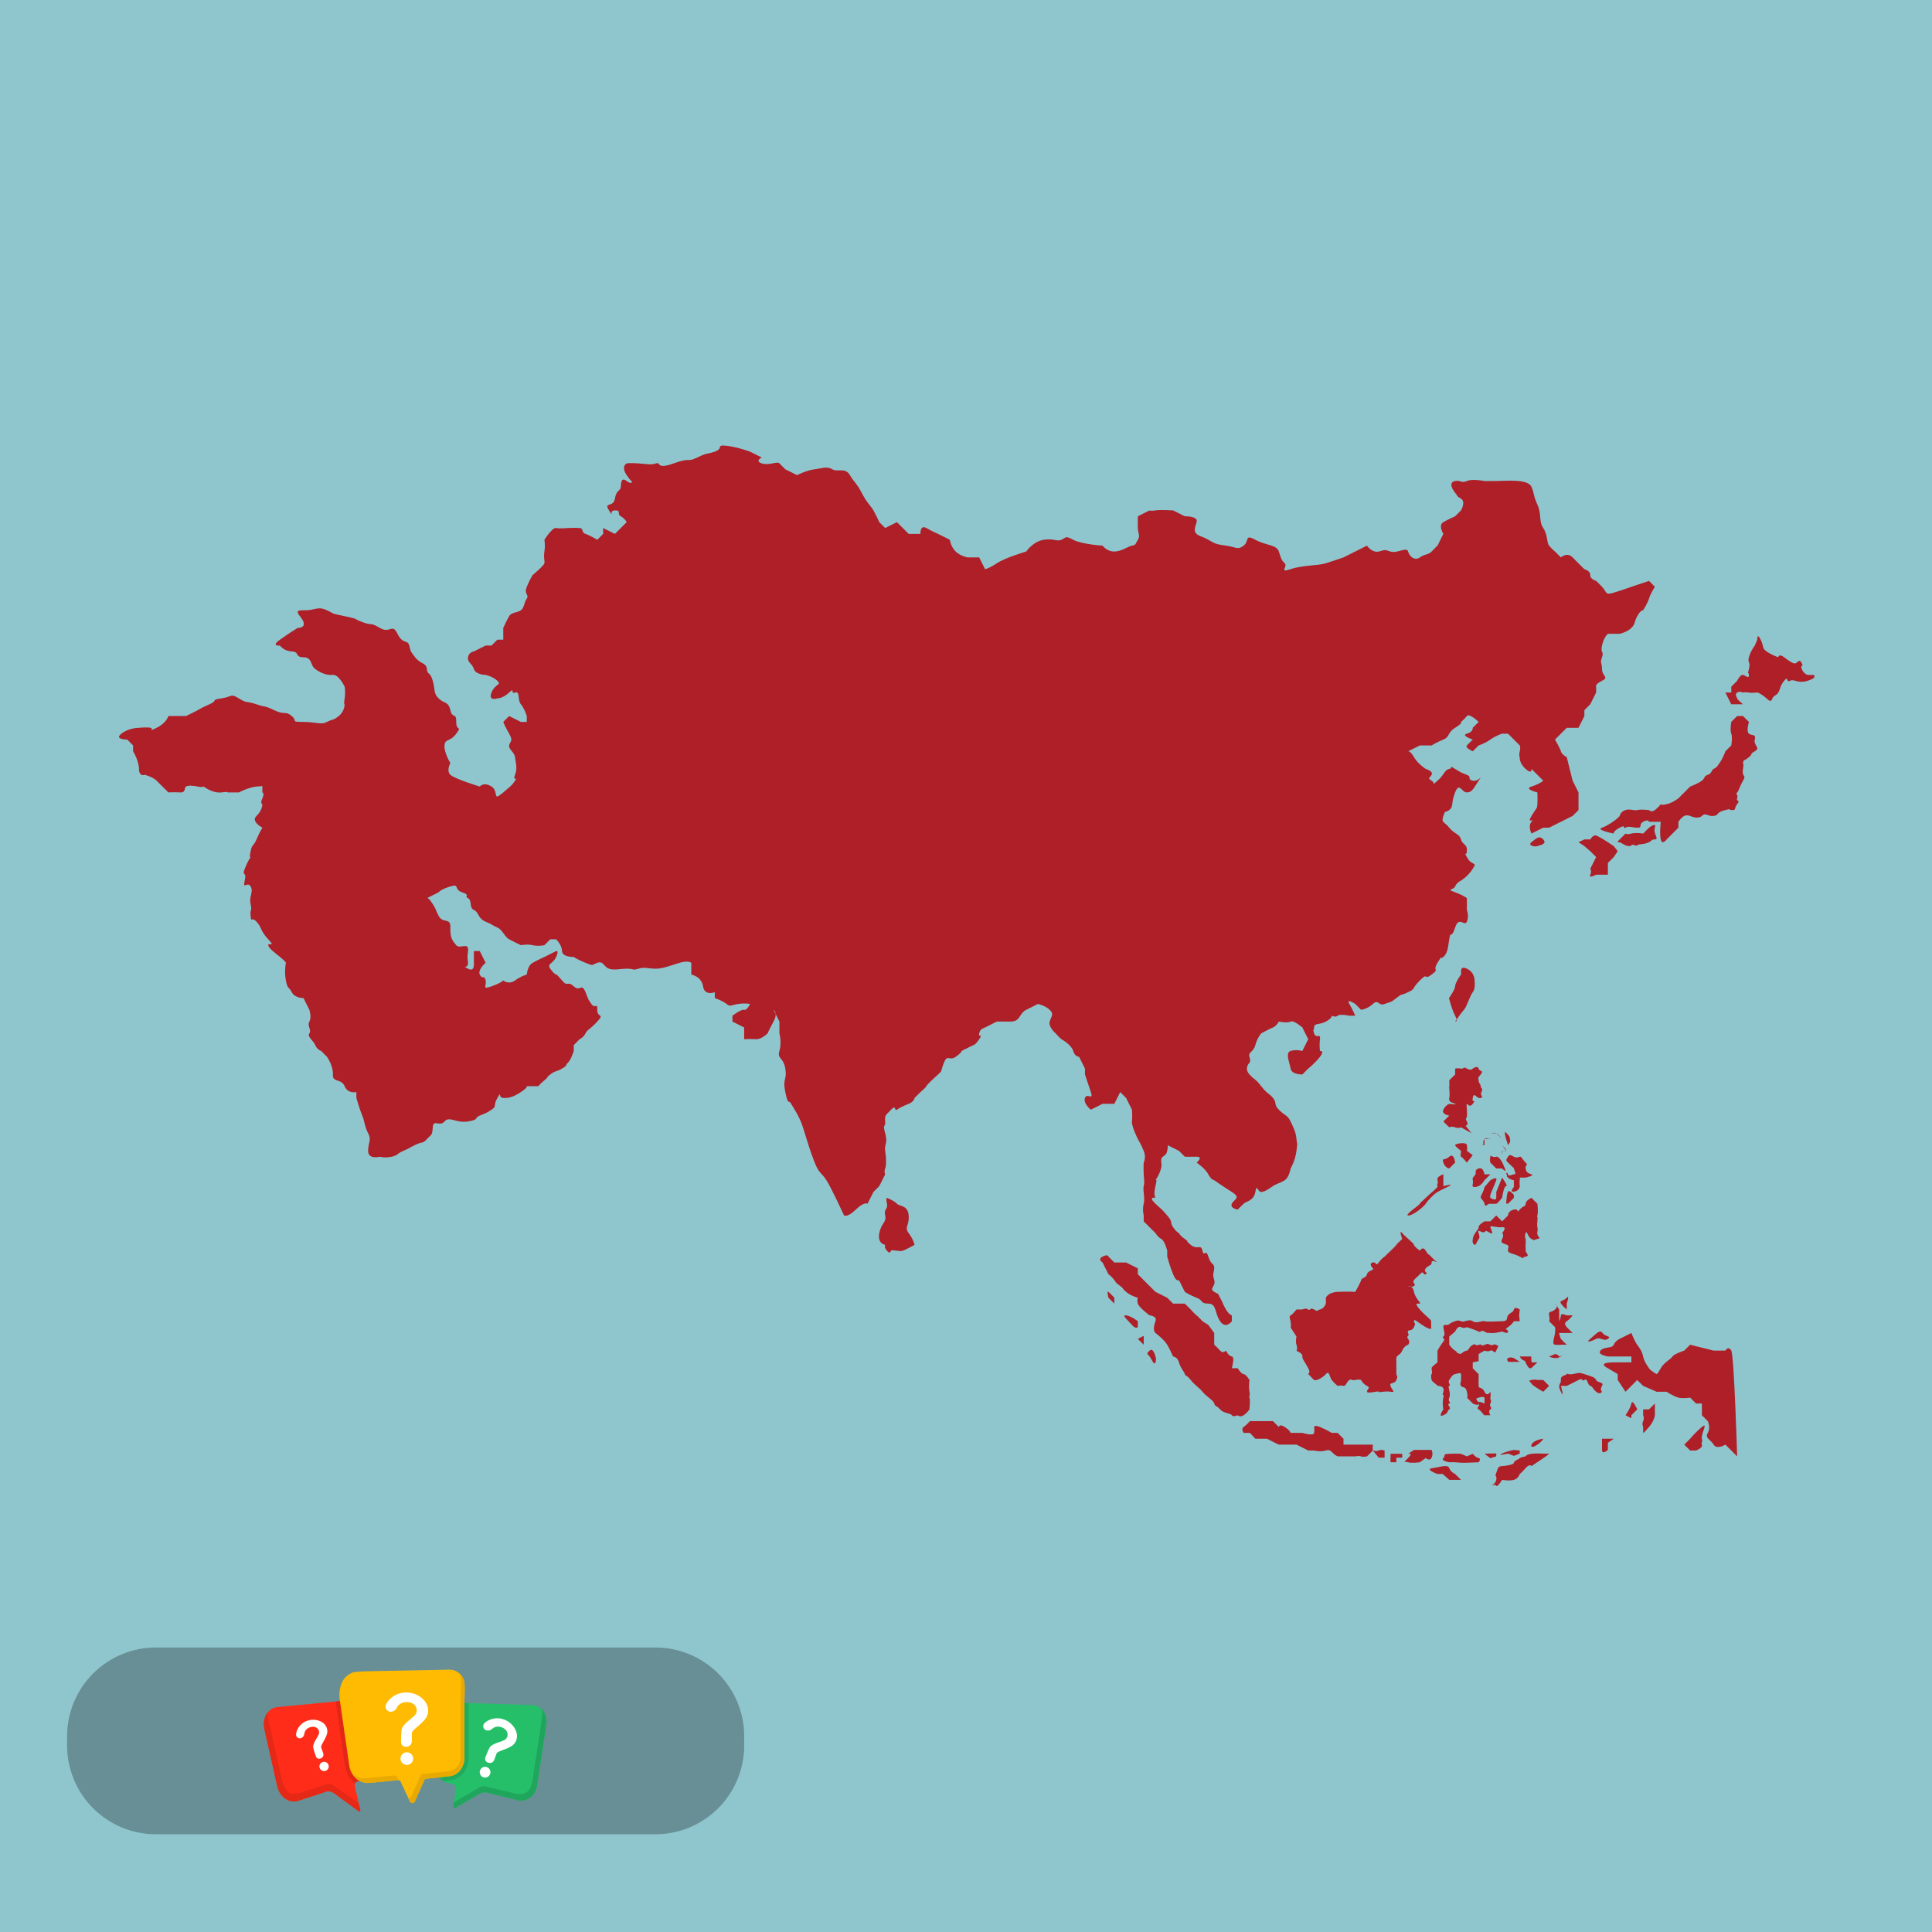 <svg version="1.0" preserveAspectRatio="xMidYMid meet" height="500" viewBox="0 0 375 375" zoomAndPan="magnify" width="500" xmlns:xlink="http://www.w3.org/1999/xlink" xmlns="http://www.w3.org/2000/svg"><defs><filter id="b6c9f8f9c1" height="100%" width="100%" y="0%" x="0%"><feColorMatrix color-interpolation-filters="sRGB" values="0 0 0 0 1 0 0 0 0 1 0 0 0 0 1 0 0 0 1 0"></feColorMatrix></filter><mask id="bca6ba159b"><g filter="url(#b6c9f8f9c1)"><rect fill-opacity="0.28" height="450" y="-37.5" fill="#000000" width="450" x="-37.5"></rect></g></mask><clipPath id="5a111ed7a4"><path clip-rule="nonzero" d="M 1.02 0.777 L 132.586 0.777 L 132.586 37.031 L 1.02 37.031 Z M 1.02 0.777"></path></clipPath><clipPath id="9c8852f4ab"><path clip-rule="nonzero" d="M 132.457 18.023 L 132.457 19.785 C 132.457 24.359 130.637 28.746 127.402 31.98 C 124.168 35.215 119.781 37.031 115.207 37.031 L 18.266 37.031 C 13.691 37.031 9.305 35.215 6.07 31.98 C 2.836 28.746 1.02 24.359 1.02 19.785 L 1.02 18.023 C 1.02 13.449 2.836 9.062 6.07 5.828 C 9.305 2.594 13.691 0.777 18.266 0.777 L 115.207 0.777 C 119.781 0.777 124.168 2.594 127.402 5.828 C 130.637 9.062 132.457 13.449 132.457 18.023 Z M 132.457 18.023"></path></clipPath><clipPath id="53e66017f8"><path clip-rule="nonzero" d="M 0.02 0.777 L 131.48 0.777 L 131.48 37.031 L 0.02 37.031 Z M 0.02 0.777"></path></clipPath><clipPath id="1d1d724085"><path clip-rule="nonzero" d="M 131.457 18.023 L 131.457 19.785 C 131.457 24.359 129.637 28.746 126.402 31.98 C 123.168 35.215 118.781 37.031 114.207 37.031 L 17.266 37.031 C 12.691 37.031 8.305 35.215 5.07 31.98 C 1.836 28.746 0.02 24.359 0.02 19.785 L 0.02 18.023 C 0.02 13.449 1.836 9.062 5.07 5.828 C 8.305 2.594 12.691 0.777 17.266 0.777 L 114.207 0.777 C 118.781 0.777 123.168 2.594 126.402 5.828 C 129.637 9.062 131.457 13.449 131.457 18.023 Z M 131.457 18.023"></path></clipPath><clipPath id="bf17170932"><rect height="38" y="0" width="132" x="0"></rect></clipPath><clipPath id="19a609d300"><rect height="38" y="0" width="133" x="0"></rect></clipPath><clipPath id="da4818db10"><path clip-rule="nonzero" d="M 51 330 L 73 330 L 73 351.699 L 51 351.699 Z M 51 330"></path></clipPath><clipPath id="167122ad3c"><path clip-rule="nonzero" d="M 51 332 L 70 332 L 70 351.699 L 51 351.699 Z M 51 332"></path></clipPath><clipPath id="22cd334002"><path clip-rule="nonzero" d="M 84 330 L 106.344 330 L 106.344 351 L 84 351 Z M 84 330"></path></clipPath><clipPath id="6defd20106"><path clip-rule="nonzero" d="M 87 331 L 106.344 331 L 106.344 351 L 87 351 Z M 87 331"></path></clipPath><clipPath id="77dc7e3c14"><path clip-rule="nonzero" d="M 23 86.184 L 352.836 86.184 L 352.836 288.684 L 23 288.684 Z M 23 86.184"></path></clipPath></defs><rect fill-opacity="1" height="450" y="-37.5" fill="#ffffff" width="450" x="-37.5"></rect><rect fill-opacity="1" height="450" y="-37.5" fill="#8fc6ce" width="450" x="-37.5"></rect><g mask="url(#bca6ba159b)"><g transform="matrix(1, 0, 0, 1, 12, 319)"><g clip-path="url(#19a609d300)"><g clip-path="url(#5a111ed7a4)"><g clip-path="url(#9c8852f4ab)"><g transform="matrix(1, 0, 0, 1, 1, 0)"><g clip-path="url(#bf17170932)"><g clip-path="url(#53e66017f8)"><g clip-path="url(#1d1d724085)"><path fill-rule="nonzero" fill-opacity="1" d="M 0.02 0.777 L 131.445 0.777 L 131.445 37.031 L 0.02 37.031 Z M 0.02 0.777" fill="#000000"></path></g></g></g></g></g></g></g></g></g><g clip-path="url(#da4818db10)"><path fill-rule="nonzero" fill-opacity="1" d="M 66.855 330.102 L 53.832 331.344 C 52.012 331.516 50.844 333.512 51.32 335.629 L 53.816 346.703 C 54.285 348.789 56.148 350.094 57.855 349.539 L 63.258 347.773 C 63.832 347.586 64.465 347.73 64.973 348.16 L 69.664 351.59 C 69.809 351.695 69.98 351.555 69.938 351.363 L 68.871 346.742 C 68.773 346.324 68.965 345.91 69.309 345.801 L 70.305 345.477 C 71.633 345.043 72.371 343.457 71.996 341.836 L 69.875 332.641 C 69.512 331.066 68.211 329.969 66.855 330.102" fill="#ff2c19"></path></g><g clip-path="url(#167122ad3c)"><path fill-rule="nonzero" fill-opacity="1" d="M 69.938 351.363 L 69.613 349.969 L 64.723 346.559 C 64.309 346.27 63.781 346.191 63.305 346.352 L 58.66 347.863 C 55.961 348.762 55.367 347.754 54.621 345.031 L 52.125 333.957 C 51.992 333.363 51.988 332.777 52.09 332.242 C 51.359 333.055 51.023 334.32 51.32 335.629 L 53.816 346.703 C 54.285 348.789 56.148 350.094 57.855 349.539 L 63.258 347.773 C 63.832 347.586 64.465 347.73 64.973 348.16 L 69.664 351.59 C 69.809 351.695 69.98 351.555 69.938 351.363" fill="#e62816"></path></g><g clip-path="url(#22cd334002)"><path fill-rule="nonzero" fill-opacity="1" d="M 103.293 330.938 L 89.227 330.5 C 87.793 330.457 86.52 331.633 86.266 333.23 L 84.805 342.555 C 84.547 344.195 85.453 345.734 86.883 346.082 L 87.953 346.344 C 88.324 346.438 88.559 346.832 88.492 347.258 L 87.98 350.52 C 87.934 350.816 88.203 351.035 88.441 350.895 L 92.977 348.215 C 93.43 347.918 93.961 347.816 94.465 347.938 L 100.562 349.43 C 102.25 349.844 103.945 348.539 104.238 346.602 L 106.039 334.723 C 106.34 332.754 105.062 330.992 103.293 330.938" fill="#25bf6a"></path></g><g clip-path="url(#6defd20106)"><path fill-rule="nonzero" fill-opacity="1" d="M 105.078 331.695 C 105.242 332.207 105.293 332.773 105.203 333.359 L 103.402 345.238 C 103.066 347.684 102.004 348.676 99.727 348.07 L 94.387 346.762 C 93.902 346.645 93.387 346.719 92.957 346.973 L 88.086 349.836 L 87.98 350.52 C 87.934 350.816 88.203 351.035 88.441 350.895 L 92.977 348.215 C 93.43 347.918 93.961 347.816 94.465 347.938 L 100.562 349.43 C 102.25 349.844 103.945 348.539 104.238 346.602 L 106.039 334.723 C 106.223 333.523 105.82 332.402 105.078 331.695" fill="#20a65c"></path></g><path fill-rule="nonzero" fill-opacity="1" d="M 68.941 346.121 C 69.023 345.969 69.148 345.852 69.309 345.801 L 69.316 345.797 C 69.113 345.875 69.047 345.961 68.941 346.121 M 69.453 345.754 L 69.453 345.754 M 69.77 345.648 L 70.305 345.477 C 71.633 345.043 72.371 343.457 71.996 341.836 L 69.875 332.641 C 69.602 331.445 68.785 330.527 67.816 330.211 L 88.906 330.512 C 87.605 330.637 86.5 331.754 86.266 333.23 L 84.805 342.555 C 84.664 343.445 84.867 344.309 85.312 344.969 L 69.77 345.648 M 85.836 345.551 C 85.648 345.391 85.484 345.211 85.344 345.008 C 85.484 345.211 85.652 345.395 85.836 345.551 M 90.965 330.555 L 90.129 330.527 L 90.965 330.555 M 65.152 330.262 L 65.988 330.184 L 65.152 330.262" fill="#e3e3e3"></path><path fill-rule="nonzero" fill-opacity="1" d="M 68.941 346.121 C 67.852 345.348 67.086 344.07 66.93 342.566 L 65.152 330.262 L 65.988 330.184 L 67.816 330.211 C 68.785 330.527 69.602 331.445 69.875 332.641 L 71.996 341.836 C 72.371 343.457 71.633 345.043 70.305 345.477 L 69.77 345.648 L 69.766 345.648 L 69.453 345.754 C 69.402 345.77 69.355 345.781 69.316 345.797 L 69.309 345.801 C 69.148 345.852 69.023 345.969 68.941 346.121" fill="#e32716"></path><path fill-rule="nonzero" fill-opacity="1" d="M 86.074 345.727 L 86.016 345.684 C 85.953 345.641 85.895 345.598 85.836 345.551 C 85.652 345.395 85.484 345.211 85.344 345.008 C 85.332 344.996 85.324 344.98 85.316 344.969 L 85.312 344.969 C 84.867 344.309 84.664 343.445 84.805 342.555 L 86.266 333.23 C 86.5 331.754 87.605 330.637 88.906 330.512 L 90.129 330.527 L 90.965 330.555 C 90.965 330.617 90.965 330.676 90.965 330.734 L 90.965 341.242 C 90.965 342.332 90.594 343.375 89.922 344.184 C 89.234 345.008 88.293 345.512 87.27 345.602 L 86.074 345.727" fill="#21aa5e"></path><path fill-rule="nonzero" fill-opacity="1" d="M 90.172 326.883 C 90.098 325.215 88.645 323.949 86.98 324.086 L 71.93 324.379 C 71.41 324.387 68.945 324.445 68.461 324.629 C 66.984 325.195 66.281 326.355 66.004 327.719 C 65.855 328.461 65.844 329.223 65.957 329.973 L 67.758 342.465 C 67.977 344.605 69.684 346.227 71.664 346.062 L 77.352 345.523 C 77.547 345.508 77.727 345.645 77.781 345.852 L 79.434 349.398 C 79.465 349.465 79.492 349.531 79.52 349.602 C 79.707 350.07 80.32 350.105 80.535 349.621 L 82.371 345.5 C 82.434 345.355 82.562 345.262 82.703 345.246 L 87.191 344.766 C 88.848 344.629 90.129 343.094 90.129 341.242 L 90.129 330.734 C 90.129 329.863 90.238 328.297 90.172 326.883" fill="#ffbb02"></path><path fill-rule="nonzero" fill-opacity="1" d="M 77.055 344.945 C 77 344.738 76.82 344.602 76.625 344.617 L 70.941 345.156 C 69.949 345.238 69.031 344.875 68.328 344.227 C 69.031 345.422 70.281 346.176 71.664 346.062 L 77.324 345.527 L 77.055 344.945" fill="#e8aa02"></path><path fill-rule="nonzero" fill-opacity="1" d="M 90.172 326.883 C 90.133 326.027 89.734 325.277 89.125 324.77 C 89.312 325.133 89.43 325.539 89.449 325.977 C 89.512 327.391 89.402 328.957 89.402 329.828 L 89.402 340.336 C 89.48 342.633 88.48 343.773 86.465 343.859 L 81.98 344.34 C 81.836 344.355 81.711 344.449 81.645 344.594 L 79.812 348.715 C 79.699 348.961 79.484 349.074 79.277 349.062 L 79.434 349.398 C 79.465 349.465 79.492 349.531 79.52 349.602 C 79.707 350.07 80.32 350.105 80.535 349.621 L 82.371 345.5 C 82.434 345.355 82.562 345.262 82.703 345.246 L 87.191 344.766 C 88.848 344.629 90.129 343.094 90.129 341.242 L 90.129 330.734 C 90.129 329.863 90.238 328.297 90.172 326.883" fill="#e8aa02"></path><path fill-rule="nonzero" fill-opacity="1" d="M 81.949 329.66 C 81.18 328.977 80.137 328.508 78.836 328.508 C 77.598 328.508 76.602 328.973 75.84 329.648 C 75.434 330.008 75.125 330.406 74.922 330.852 C 74.617 331.504 75.098 332.25 75.82 332.25 C 76.305 332.25 76.75 331.98 76.969 331.543 C 77.105 331.266 77.281 331.035 77.492 330.859 C 77.879 330.531 78.359 330.367 78.938 330.367 C 79.535 330.367 80.008 330.523 80.363 330.836 C 80.715 331.152 80.891 331.531 80.891 331.973 C 80.891 332.289 80.789 332.582 80.59 332.844 C 80.461 333.012 80.066 333.363 79.406 333.902 C 78.816 334.379 78.406 334.812 78.164 335.207 C 78.117 335.281 78.078 335.363 78.043 335.449 C 77.863 335.867 77.883 337.023 77.84 337.949 C 77.809 338.543 78.129 339.039 78.723 339.047 L 78.871 339.047 C 79.438 339.055 79.906 338.613 79.934 338.051 C 79.973 337.281 79.898 336.398 79.973 336.242 C 80.09 336 80.387 335.68 80.867 335.281 C 81.793 334.512 82.395 333.902 82.68 333.457 C 82.961 333.012 83.102 332.539 83.102 332.035 C 83.102 331.133 82.719 330.34 81.949 329.66" fill="#ffffff"></path><path fill-rule="nonzero" fill-opacity="1" d="M 77.734 341.34 C 77.734 340.66 78.285 340.113 78.965 340.113 C 79.645 340.113 80.195 340.66 80.195 341.34 C 80.195 342.02 79.645 342.57 78.965 342.57 C 78.285 342.57 77.734 342.02 77.734 341.34" fill="#ffffff"></path><path fill-rule="nonzero" fill-opacity="1" d="M 99.973 335.59 C 99.562 334.824 98.875 334.145 97.844 333.758 C 96.859 333.395 95.934 333.469 95.129 333.777 C 94.699 333.941 94.34 334.172 94.043 334.461 C 93.609 334.891 93.773 335.625 94.344 335.84 C 94.73 335.98 95.164 335.898 95.465 335.617 C 95.656 335.438 95.863 335.305 96.082 335.227 C 96.488 335.082 96.918 335.094 97.375 335.262 C 97.848 335.438 98.18 335.703 98.367 336.059 C 98.555 336.414 98.582 336.766 98.449 337.113 C 98.355 337.367 98.191 337.566 97.957 337.719 C 97.805 337.812 97.387 337.977 96.703 338.207 C 96.094 338.414 95.641 338.637 95.332 338.875 C 95.273 338.922 95.215 338.977 95.164 339.031 C 94.898 339.312 94.574 340.238 94.262 340.957 C 94.066 341.418 94.172 341.91 94.641 342.09 L 94.758 342.137 C 95.207 342.309 95.707 342.098 95.898 341.656 C 96.156 341.059 96.355 340.336 96.461 340.234 C 96.625 340.074 96.957 339.91 97.453 339.734 C 98.414 339.398 99.074 339.094 99.43 338.82 C 99.789 338.551 100.039 338.215 100.188 337.82 C 100.453 337.102 100.383 336.359 99.973 335.59" fill="#ffffff"></path><path fill-rule="nonzero" fill-opacity="1" d="M 93.18 343.617 C 93.379 343.078 93.98 342.805 94.52 343.008 C 95.059 343.207 95.332 343.805 95.133 344.344 C 94.93 344.883 94.332 345.156 93.793 344.957 C 93.254 344.758 92.98 344.156 93.18 343.617" fill="#ffffff"></path><path fill-rule="nonzero" fill-opacity="1" d="M 62.027 334.031 C 61.324 333.754 60.488 333.691 59.586 334.016 C 58.73 334.328 58.156 334.902 57.801 335.559 C 57.609 335.91 57.496 336.266 57.465 336.621 C 57.422 337.152 57.941 337.547 58.441 337.367 C 58.777 337.242 59.016 336.941 59.059 336.586 C 59.082 336.359 59.145 336.156 59.246 335.98 C 59.434 335.656 59.723 335.422 60.121 335.277 C 60.535 335.125 60.902 335.117 61.227 335.246 C 61.551 335.375 61.77 335.59 61.879 335.895 C 61.957 336.117 61.961 336.344 61.891 336.574 C 61.844 336.723 61.66 337.066 61.336 337.605 C 61.051 338.082 60.875 338.488 60.805 338.82 C 60.793 338.883 60.785 338.949 60.781 339.016 C 60.766 339.352 61.07 340.148 61.273 340.801 C 61.402 341.219 61.746 341.48 62.16 341.336 L 62.262 341.301 C 62.656 341.164 62.871 340.738 62.746 340.344 C 62.582 339.801 62.309 339.211 62.32 339.082 C 62.34 338.887 62.465 338.59 62.695 338.191 C 63.141 337.426 63.406 336.855 63.488 336.473 C 63.574 336.094 63.551 335.73 63.426 335.383 C 63.199 334.758 62.73 334.309 62.027 334.031" fill="#ffffff"></path><path fill-rule="nonzero" fill-opacity="1" d="M 62.055 343.172 C 61.883 342.703 62.125 342.184 62.594 342.012 C 63.062 341.84 63.582 342.082 63.754 342.555 C 63.926 343.023 63.684 343.543 63.215 343.711 C 62.742 343.883 62.223 343.641 62.055 343.172" fill="#ffffff"></path><g clip-path="url(#77dc7e3c14)"><path fill-rule="evenodd" fill-opacity="1" d="M 289.484 288.312 C 289.773 288.191 290.281 287.895 290.422 287.242 C 290.617 286.316 290.047 286.773 290.422 285.906 C 290.793 285.035 290.633 284.621 291.559 284.566 C 292.488 284.508 293.852 284.266 293.84 283.918 C 293.828 283.574 294.852 283.199 294.98 283.035 C 295.113 282.875 296.121 282.676 296.121 282.676 C 296.121 282.676 296.258 282.312 297.262 282.184 C 298.266 282.055 299.543 282.152 299.543 282.152 L 300.684 282.152 C 300.684 282.152 300.527 282.383 299.543 283.035 C 298.559 283.691 297.262 284.566 297.262 284.566 C 297.262 284.566 296.957 284.016 296.121 284.961 C 295.289 285.91 294.98 286.102 294.98 286.102 C 294.98 286.102 294.73 287 293.84 287.242 C 292.953 287.484 291.559 287.242 291.559 287.242 C 291.559 287.242 290.633 288.758 290.422 288.383 C 290.273 288.125 289.773 288.227 289.484 288.312 C 289.363 288.363 289.281 288.383 289.281 288.383 C 289.281 288.383 289.363 288.352 289.484 288.312 Z M 278.035 284.961 C 279.641 284.742 281.023 284.191 281.297 284.961 C 281.566 285.734 282.438 286.102 282.438 286.102 L 283.578 287.242 L 281.297 287.242 L 280.031 286.102 L 279.016 286.102 C 279.016 286.102 276.434 285.184 278.035 284.961 Z M 280.156 283.004 C 280.75 282.465 279.801 282.254 281.297 282.184 C 282.793 282.113 283.578 282.184 283.578 282.184 L 284.719 282.676 L 285.859 282.184 C 285.859 282.184 286.414 282.898 287 283.004 C 287.582 283.105 287 283.824 287 283.824 L 284.719 283.918 L 283.578 283.918 L 282.438 283.824 L 281.297 283.824 C 281.297 283.824 279.562 283.539 280.156 283.004 Z M 273.312 282.184 C 273.312 282.184 274.402 281.906 273.312 283.004 C 272.227 284.098 272.648 283.602 273.312 283.824 C 273.977 284.043 275.594 283.824 275.594 283.824 L 276.734 283.004 C 276.734 283.004 277.512 283.695 277.875 282.934 C 278.238 282.172 277.875 281.434 277.875 281.434 L 274.453 281.434 Z M 269.891 282.184 C 269.949 282.406 269.891 282.934 269.891 282.934 L 269.891 283.824 L 271.031 283.824 L 271.031 282.934 L 272.172 282.934 L 272.172 282.184 Z M 288.141 282.184 L 289.281 282.117 L 290.422 282.117 L 290.422 282.676 L 289.281 283.035 Z M 267.609 281.539 C 268.078 281.297 268.75 281.539 268.75 281.539 L 268.75 282.934 L 267.609 282.934 L 266.473 281.539 C 266.473 281.539 267.145 281.785 267.609 281.539 Z M 241.383 276.98 C 241.918 276.625 242.605 275.84 242.605 275.84 L 247.082 275.84 L 248.223 276.98 C 248.223 276.98 248.281 276.281 249.363 276.98 C 250.445 277.676 250.504 278.121 250.504 278.121 L 252.785 278.121 C 252.785 278.121 254.957 278.797 255.066 278.121 C 255.176 277.441 255.066 276.98 255.066 276.98 C 255.066 276.98 255.078 276.516 256.207 276.98 C 257.336 277.441 258.488 278.121 258.488 278.121 L 259.629 278.121 L 260.77 279.262 L 260.77 280.402 L 266.473 280.402 C 266.387 281.297 266.473 281.539 266.473 281.539 L 265.328 282.684 C 265.328 282.684 264.562 282.84 264.191 282.684 C 263.816 282.523 263.051 282.684 263.051 282.684 L 259.629 282.684 C 258.387 282.113 258.469 281.203 257.348 281.539 C 256.227 281.879 255.066 281.539 255.066 281.539 L 253.926 281.539 L 251.645 280.402 L 248.223 280.402 C 247.234 279.953 245.941 279.262 245.941 279.262 L 243.66 279.262 L 242.605 278.121 L 241.383 278.121 C 241.383 278.121 240.84 277.332 241.383 276.98 Z M 316.648 264.434 L 316.648 263.293 L 312.09 263.293 C 312.09 263.293 309.957 262.965 310.652 262.152 C 311.348 261.34 312.922 261.781 313.23 261.012 C 313.539 260.246 314.371 259.871 314.371 259.871 L 316.648 258.73 C 316.648 258.73 317.27 260.32 317.773 261.012 C 318.281 261.707 318.707 262.254 318.93 263.293 C 319.156 264.336 319.746 265.062 320.07 265.574 C 320.398 266.086 321.551 266.715 321.551 266.715 C 321.551 266.715 321.754 266.668 322.352 265.574 C 322.953 264.48 324.344 263.785 324.633 263.293 C 324.926 262.801 326.914 262.152 326.914 262.152 L 328.055 261.012 L 332.617 262.152 L 334.898 262.152 C 334.898 262.152 335.473 261.141 336.039 262.152 C 336.602 263.168 337.18 282.684 337.18 282.684 L 334.898 280.402 C 334.898 280.402 333.23 281.434 332.617 280.402 C 332.004 279.371 330.875 279.207 331.477 278.121 C 332.078 277.035 331.477 275.84 331.477 275.84 L 330.336 274.699 L 330.336 272.418 L 329.195 272.418 L 328.055 271.277 C 328.055 271.277 326.699 271.504 325.773 271.277 C 324.852 271.051 323.492 270.137 323.492 270.137 L 321.551 270.137 L 318.93 268.996 L 317.773 267.855 L 316.648 268.996 L 315.512 270.137 L 314 267.855 L 314 266.715 L 312.09 265.574 C 312.09 265.574 309.711 264.461 313.23 264.434 C 316.469 264.41 316.645 264.43 316.648 264.434 C 316.648 264.434 316.652 264.434 316.648 264.434 Z M 291.559 282.117 C 292.777 281.59 293.84 281.434 293.84 281.434 L 294.98 281.539 L 294.98 282.152 L 293.84 282.578 L 292.703 282.152 C 292.703 282.152 290.344 282.645 291.559 282.117 Z M 310.949 281.434 C 310.938 280.422 310.949 279.262 310.949 279.262 L 313.23 279.262 L 312.09 280.043 L 312.09 281.434 C 312.09 281.434 310.957 282.445 310.949 281.434 Z M 330.336 276.98 C 329.012 278.055 328.055 279.262 328.055 279.262 L 326.914 280.402 L 328.055 281.539 L 329.195 281.539 C 329.195 281.539 330.566 281.066 330.336 280.402 C 330.105 279.734 330.566 280.172 330.336 279.262 C 330.105 278.348 331.66 275.902 330.336 276.98 Z M 297.262 280.402 C 297.051 280.848 297.43 281.082 298.402 280.402 C 299.379 279.719 299.543 279.262 299.543 279.262 C 299.543 279.262 297.719 279.445 297.262 280.402 Z M 318.93 273.559 L 318.93 274.699 C 318.93 274.699 319.215 275.301 318.93 275.84 C 318.648 276.379 318.93 276.98 318.93 276.98 L 318.93 278.121 C 318.93 278.121 319.016 278.238 320.07 276.98 C 321.129 275.719 321.211 274.699 321.211 274.699 L 321.211 272.418 L 320.07 273.559 Z M 316.648 272.418 C 316.457 273.383 315.512 274.699 315.512 274.699 L 316.648 275.27 L 316.648 274.699 L 317.793 273.559 C 317.793 273.559 316.844 271.449 316.648 272.418 Z M 214.008 243.906 C 212.957 244.453 214.008 245.047 214.008 245.047 L 215.148 247.328 C 215.148 247.328 215.711 247.695 216.289 248.469 C 216.871 249.238 216.473 248.867 217.43 249.609 C 218.387 250.348 217.586 249.922 218.57 250.75 C 219.555 251.574 220.852 251.891 220.852 251.891 C 220.852 251.891 220.629 252.266 220.852 253.031 C 221.074 253.793 223.133 255.312 223.133 255.312 C 223.133 255.312 224.672 255.43 224.273 256.449 C 223.879 257.473 223.852 258.414 224.273 258.73 C 224.695 259.051 226.02 260.117 226.555 261.012 C 227.09 261.91 227.695 263.293 227.695 263.293 C 227.695 263.293 228.539 263.34 228.836 264.434 C 229.133 265.531 229.828 266.207 229.977 266.715 C 230.125 267.223 230.238 266.734 231.117 267.855 C 231.992 268.977 232.641 269.195 233.398 270.137 C 234.152 271.078 235.512 271.77 235.68 272.418 C 235.848 273.062 236.156 272.77 236.82 273.559 C 237.48 274.348 238.906 274.289 239.098 274.699 C 239.293 275.105 240.238 274.699 240.238 274.699 C 240.238 274.699 240.668 275.164 241.383 274.699 C 242.094 274.23 242.52 273.559 242.52 273.559 C 242.52 273.559 242.715 271.535 242.52 271.277 C 242.328 271.02 242.715 271.062 242.52 270.137 C 242.328 269.211 242.52 267.855 242.52 267.855 C 242.52 267.855 241.832 266.73 241.383 266.715 C 240.926 266.699 240.238 265.574 240.238 265.574 L 239.098 265.574 C 239.098 265.574 239.723 263.336 239.098 263.293 C 238.477 263.254 237.961 262.152 237.961 262.152 C 237.961 262.152 237.383 262.805 236.82 262.152 C 236.254 261.5 235.68 261.012 235.68 261.012 L 235.68 258.73 L 234.539 257.172 L 233.398 256.449 C 233.398 256.449 232.578 255.543 232.258 255.312 C 231.934 255.078 231.117 254.172 231.117 254.172 L 229.977 253.031 L 227.695 253.031 L 226.555 251.891 L 224.273 250.75 L 220.852 247.328 L 220.852 246.188 L 218.57 245.047 L 216.289 245.047 L 215.148 243.906 C 215.148 243.906 215.062 243.359 214.008 243.906 Z M 285.863 272.418 C 285.973 272.473 286.996 272.977 287 272.418 C 286.949 272.32 286.941 272.246 286.957 272.199 C 286.773 271.746 286.117 271.531 287 271.277 C 288.008 270.984 288.141 271.277 288.141 271.277 L 288.141 272.418 C 288.141 272.418 287.051 271.906 286.957 272.199 C 286.98 272.266 287 272.34 287 272.418 C 287.336 273.113 286.363 273.145 287 273.559 C 287.637 273.973 287.969 274.715 288.141 274.699 C 288.309 274.684 289.281 274.699 289.281 274.699 C 289.281 274.699 288.758 273.891 289.281 273.559 C 289.805 273.227 288.941 272.992 289.281 272.418 C 289.617 271.844 289.168 271.645 289.281 271.277 C 289.391 270.91 289.281 270.137 289.281 270.137 C 289.281 270.137 288.68 271.234 288.141 270.137 C 287.598 269.039 287.035 269.664 287 268.996 C 286.961 268.332 287 267.855 287 267.855 L 287 266.715 L 285.859 265.574 L 285.859 264.434 L 287 264.195 L 287 262.816 L 288.141 262.152 C 288.141 262.152 288.758 262.441 289.281 262.152 C 289.805 261.867 290.102 263.004 290.422 262.152 C 290.738 261.305 291.074 261.344 290.422 261.043 C 289.766 260.746 289.988 261.266 289.281 261.043 C 288.57 260.82 289.09 260.707 288.141 261.043 C 287.188 261.379 287.855 260.746 287 261.043 C 286.141 261.344 286.66 260.633 285.859 261.043 C 285.059 261.453 285.051 262.18 284.719 262.152 C 284.383 262.125 283.48 262.785 283.578 262.809 C 283.676 262.836 284.824 263.094 283.578 262.816 C 282.328 262.539 283.066 262.516 282.438 262.152 C 281.805 261.789 281.297 261.012 281.297 261.012 L 281.297 259.422 L 282.438 258.453 C 282.438 258.453 282.957 257.242 283.578 257.594 C 284.195 257.941 284.719 257.594 284.719 257.594 C 284.719 257.594 286.473 258.18 287 258.453 C 287.523 258.727 287.336 258.027 288.141 258.453 C 288.941 258.875 288.27 258.625 289.281 258.73 C 290.289 258.84 291.414 258.441 291.559 258.453 C 291.711 258.465 292.684 259.039 292.703 258.453 C 292.719 257.867 291.75 258.25 292.703 257.594 C 293.652 256.934 293.84 256.449 293.84 256.449 L 294.98 256.449 L 294.863 255.312 L 294.98 254.172 C 294.98 254.172 294.031 253.5 293.84 254.172 C 293.652 254.84 293.094 254.734 292.703 255.312 C 292.309 255.887 292.832 256.418 291.559 256.449 C 290.289 256.484 288.68 256.605 288.141 256.449 C 287.598 256.297 286.547 256.98 285.859 256.449 C 285.168 255.922 284.117 256.754 283.578 256.449 C 283.039 256.148 282.438 256.449 282.438 256.449 C 282.438 256.449 281.758 256.609 281.297 257.016 C 280.836 257.418 280.078 256.832 280.156 257.594 C 280.234 258.352 280.598 259.109 280.156 259.422 C 279.715 259.734 280.711 259.707 280.156 260.395 C 279.602 261.082 279.016 262.152 279.016 262.152 L 279.016 264.434 C 279.016 264.434 277.832 265.285 277.875 265.574 C 277.918 265.863 278.02 266.746 277.875 266.715 C 277.734 266.688 277.758 267.457 277.875 267.855 C 277.996 268.254 279.176 268.953 279.016 268.996 C 278.855 269.039 280.523 268.84 280.156 270.137 C 279.789 271.434 280.41 270.113 280.156 271.277 C 279.898 272.441 280.156 273.559 280.156 273.559 C 280.156 273.559 278.992 275.238 280.156 274.699 C 281.32 274.16 280.789 273.852 281.297 273.559 C 281.805 273.262 280.715 272.656 281.297 272.418 C 281.879 272.18 280.898 272.207 281.297 271.277 C 281.695 270.348 280.898 269.141 281.297 268.996 C 281.695 268.855 280.938 268.391 281.297 267.855 C 281.656 267.32 281.91 266.82 282.438 266.715 C 282.965 266.613 283.52 266.332 283.578 266.715 C 283.637 267.098 283.594 267.23 283.578 267.855 C 283.562 268.48 283.293 268.543 283.578 268.996 C 283.859 269.453 284.453 268.953 284.719 270.137 C 284.98 271.32 284.719 271.277 284.719 271.277 C 284.719 271.277 285.887 272.41 285.863 272.418 Z M 285.863 272.418 C 285.863 272.418 285.859 272.418 285.859 272.418 C 285.852 272.414 285.852 272.414 285.863 272.418 Z M 302.965 270.137 C 302.172 268.516 303.047 268.801 302.965 267.855 C 302.883 266.91 303.945 267.008 304.105 266.715 C 304.266 266.426 304.133 266.895 305.246 266.715 C 306.359 266.535 306.305 266.297 307.527 266.715 C 308.75 267.133 309.559 267.27 309.809 267.855 C 310.059 268.441 311.43 268.242 310.949 268.996 C 310.469 269.75 310.949 270.137 310.949 270.137 C 310.949 270.137 310.566 270.785 309.809 270.137 C 309.047 269.488 309.258 269.215 308.668 268.996 C 308.078 268.777 308.172 267.418 307.527 267.855 C 306.883 268.293 307.426 267.309 306.387 267.855 C 305.348 268.406 304.105 268.996 304.105 268.996 L 302.965 268.996 C 302.965 268.996 303.758 271.758 302.965 270.137 Z M 270.992 263.852 C 271.004 263.836 271.027 263.883 271.031 264.434 C 271.043 265.566 271.023 266.297 271.031 266.715 C 271.043 267.133 271.434 266.895 271.031 267.855 C 270.633 268.816 269.637 268.168 269.891 268.996 C 270.145 269.824 271.059 270.336 269.891 270.137 C 268.727 269.938 267.656 270.375 267.609 270.137 C 267.566 269.898 265.41 270.598 265.328 270.137 C 265.25 269.676 266.156 269.402 265.328 268.996 C 264.504 268.594 264.191 267.855 264.191 267.855 C 264.191 267.855 263.762 267.68 263.051 267.855 C 262.336 268.031 262.379 267.605 261.91 267.855 C 261.438 268.105 261.219 269.141 260.77 268.996 C 260.316 268.855 259.629 268.996 259.629 268.996 C 259.629 268.996 258.898 268.391 258.488 267.855 C 258.074 267.32 258.039 265.922 257.348 266.715 C 256.656 267.508 255.383 268.09 255.066 267.855 C 254.75 267.621 254.148 266.855 253.926 266.715 C 253.703 266.574 254.523 266.742 253.926 265.574 C 253.328 264.406 252.691 263.727 252.785 263.207 C 252.883 262.688 251.566 262.18 251.645 262.152 C 251.723 262.125 251.867 261.691 251.645 261.012 C 251.422 260.332 251.645 259.422 251.645 259.422 C 251.645 259.422 250.371 257.504 250.504 257.594 C 250.641 257.68 250.52 256.566 250.504 256.449 C 250.488 256.336 250.109 255.484 250.504 255.312 C 250.902 255.137 251.645 254.172 251.645 254.172 L 252.785 254.172 C 252.785 254.172 253.477 253.801 253.926 254.172 C 254.375 254.539 254.148 253.648 255.066 254.172 C 255.984 254.691 255.383 254.359 256.207 254.172 C 257.031 253.98 257.348 253.031 257.348 253.031 L 257.348 251.891 C 257.348 251.891 257.742 250.844 259.629 250.75 C 261.512 250.652 263.051 250.75 263.051 250.75 C 263.051 250.75 264.102 248.934 264.191 248.469 C 264.277 248 265.223 248.035 265.328 247.328 C 265.438 246.617 266.793 246.578 266.473 246.188 C 266.148 245.797 265.711 245.195 266.473 245.047 C 267.23 244.898 266.98 245.906 267.609 245.047 C 268.238 244.191 268.75 243.906 268.75 243.906 C 268.75 243.906 271.285 241.492 271.031 241.625 C 270.781 241.762 272.172 240.484 272.172 240.484 C 272.172 240.484 271.434 238.5 272.172 239.344 C 272.91 240.191 274.465 241.34 274.453 241.625 C 274.445 241.91 275.594 242.766 275.594 242.766 C 275.594 242.766 276.148 241.754 276.734 242.766 C 277.32 243.777 277.223 243.25 277.777 243.906 C 278.332 244.562 279.016 245.047 279.016 245.047 C 279.016 245.047 277.832 244.41 277.875 245.047 C 277.918 245.684 277.309 245.496 276.734 246.188 C 276.164 246.879 277.309 247.027 276.734 247.328 C 276.164 247.629 276.445 246.43 275.594 247.328 C 274.742 248.227 274.914 247.891 274.453 248.469 C 273.996 249.047 274.988 249.273 274.453 249.609 C 274.266 249.727 274.066 249.762 273.887 249.758 C 273.598 249.574 273.312 249.609 273.312 249.609 C 273.312 249.609 273.566 249.75 273.887 249.758 C 274.121 249.902 274.359 250.191 274.453 250.75 C 274.668 252 275.961 252.977 275.594 253.031 C 275.227 253.082 274.316 252.715 275.594 254.172 C 276.871 255.625 277.746 256.047 277.777 256.449 C 277.809 256.859 277.777 257.594 277.777 257.594 C 277.777 257.594 278.129 258.363 276.734 257.594 C 275.34 256.82 274.391 255.785 274.453 256.449 C 274.52 257.117 274.914 256.57 274.453 257.594 C 273.996 258.613 272.969 257.879 273.312 258.73 C 273.66 259.586 272.816 259.188 273.312 259.871 C 273.809 260.559 273.312 261.012 273.312 261.012 C 273.312 261.012 272.555 261.207 272.172 262.152 C 271.789 263.098 271.133 262.918 271.031 263.605 C 270.98 263.961 270.98 263.871 270.992 263.852 Z M 297.262 268.562 C 297.051 268.145 296.426 268.016 297.262 267.855 C 298.098 267.695 298.402 267.855 298.402 267.855 L 299.543 267.855 L 300.684 268.996 L 299.543 270.137 C 299.543 270.137 297.473 268.984 297.262 268.562 Z M 294.98 263.293 C 295.559 264.367 295.938 263.828 296.121 264.434 C 296.305 265.043 296.84 265.574 296.84 265.574 L 297.207 265.574 L 298.402 264.434 L 297.262 264.434 L 297.207 263.293 Z M 223.133 262.152 C 222.418 262.844 222.684 262.691 223.133 263.293 C 223.586 263.895 224.027 265.148 224.273 264.434 C 224.52 263.723 224.273 263.293 224.273 263.293 C 224.273 263.293 223.852 261.461 223.133 262.152 Z M 292.703 263.605 C 292.309 263.883 292.703 264.195 292.703 264.195 L 292.703 264.34 L 294.98 264.34 L 293.84 263.605 C 293.84 263.605 293.094 263.328 292.703 263.605 Z M 301.824 262.816 C 301.875 262.762 302.676 263.078 302.629 263.293 C 302.582 263.508 304.02 262.594 302.965 263.293 C 301.91 263.996 300.684 263.293 300.684 263.293 C 300.684 263.293 301.777 262.871 301.824 262.816 Z M 301.824 253.031 C 301.949 253.344 302.559 253.5 301.824 254.172 C 301.09 254.84 300.504 254.398 300.684 255.312 C 300.863 256.223 300.684 256.449 300.684 256.449 L 301.824 257.594 C 301.824 257.594 301.926 257.84 301.824 258.73 C 301.723 259.625 301.141 260.945 301.824 261.012 C 302.508 261.082 302.965 261.012 302.965 261.012 L 304.105 261.012 C 304.105 261.012 303.121 260.086 302.965 259.871 C 302.809 259.66 302.629 258.73 302.629 258.73 L 305.246 258.73 C 305.246 258.73 304.207 257.727 304.105 257.594 C 304.004 257.457 303.422 256.906 304.105 256.449 C 304.789 256 305.246 255.312 305.246 255.312 L 304.105 255.312 C 304.105 255.312 302.973 254.812 302.965 255.312 C 302.957 255.812 302.629 256.449 302.629 256.449 C 302.629 256.449 302.641 255.746 302.629 255.312 C 302.621 254.879 302.629 254.172 302.629 254.172 C 302.629 254.172 301.699 252.715 301.824 253.031 Z M 221.992 259.285 L 221.992 261.012 L 220.852 259.871 Z M 308.668 259.871 C 309.797 258.949 310.473 257.953 311.051 258.73 C 311.629 259.512 312.887 259.301 312.09 259.871 C 311.289 260.445 310.566 259.449 309.809 259.871 C 309.047 260.297 307.539 260.793 308.668 259.871 Z M 218.57 255.312 C 219.555 255.43 220.852 256.449 220.852 256.449 L 220.852 257.594 C 220.852 257.594 220.453 258.039 219.711 257.172 C 218.973 256.305 217.586 255.191 218.57 255.312 Z M 122.758 93.434 C 122.703 93.508 122.492 93.492 121.633 92.227 C 120.469 90.512 121.633 89.945 121.633 89.945 C 121.633 89.945 122.25 89.832 123.914 89.945 C 125.578 90.059 126.355 90.289 127.336 89.945 C 128.316 89.602 127.27 91.203 130.758 89.945 C 134.246 88.688 133.199 89.832 135.32 88.805 C 137.438 87.777 136.941 88.281 138.738 87.664 C 140.539 87.047 138.855 86.273 141.02 86.523 C 143.188 86.773 145.582 87.664 145.582 87.664 L 147.863 88.805 C 147.863 88.805 146.426 89.469 147.863 89.945 C 149.301 90.422 150.809 89.469 151.285 89.945 C 151.762 90.422 152.426 91.086 152.426 91.086 L 154.707 92.227 C 154.707 92.227 156.465 91.293 158.129 91.086 C 159.793 90.879 160.477 90.473 161.551 91.086 C 162.621 91.699 164.035 90.652 164.969 92.227 C 165.902 93.797 166.227 93.664 167.25 95.648 C 168.277 97.629 169.055 98.227 169.531 99.07 C 170.012 99.91 170.672 101.348 170.672 101.348 L 171.812 102.488 L 174.094 101.348 L 176.375 103.629 L 178.656 103.629 C 178.656 103.629 178.543 101.785 179.797 102.488 C 181.051 103.195 182.078 103.629 182.078 103.629 L 184.359 104.77 C 184.359 104.77 184.562 106.164 185.5 107.051 C 186.434 107.941 187.777 108.191 187.777 108.191 L 190.062 108.191 L 191.199 110.473 C 191.199 110.473 191.773 110.453 193.48 109.332 C 195.191 108.211 199.184 107.051 199.184 107.051 C 199.184 107.051 200.531 105.07 202.605 104.77 C 204.68 104.473 205.094 105.16 206.027 104.77 C 206.961 104.383 206.645 103.883 208.309 104.77 C 209.973 105.66 214.008 105.91 214.008 105.91 C 214.008 105.91 214.855 107.078 216.289 107.051 C 217.727 107.027 218.871 106.074 219.711 105.91 C 220.555 105.75 220.328 105.617 220.852 104.77 C 221.375 103.926 220.875 103.52 220.852 102.488 C 220.828 101.461 220.852 100.211 220.852 100.211 L 223.133 99.07 C 223.133 99.07 223.25 99.23 224.273 99.07 C 225.301 98.906 227.695 99.07 227.695 99.07 L 229.977 100.211 C 229.977 100.211 232.645 100.141 232.258 101.348 C 231.867 102.559 231.734 103.152 232.258 103.629 C 232.781 104.109 233.285 104.066 234.539 104.77 C 235.793 105.477 235.84 105.617 237.961 105.91 C 240.078 106.207 240.219 106.801 241.383 105.91 C 242.543 105.02 241.496 103.609 243.66 104.77 C 245.828 105.934 247.793 105.707 248.223 107.051 C 248.656 108.395 248.703 108.719 249.363 109.332 C 250.023 109.945 248.156 111.273 250.504 110.473 C 252.852 109.672 255.82 109.812 257.348 109.332 C 258.875 108.852 260.77 108.191 260.77 108.191 L 265.328 105.91 C 265.328 105.91 266.312 107.352 267.609 107.051 C 268.91 106.754 268.594 106.621 269.891 107.051 C 271.191 107.484 273.062 106.074 273.312 107.051 C 273.562 108.031 274.613 108.902 275.594 108.191 C 276.574 107.484 277.262 107.715 277.875 107.051 C 278.488 106.387 279.016 105.91 279.016 105.91 L 280.156 103.629 C 280.156 103.629 279.086 101.969 280.156 101.348 C 281.227 100.73 282.438 100.211 282.438 100.211 L 283.578 99.07 C 283.578 99.07 284.559 97.406 283.578 96.789 C 282.594 96.168 283.191 96.586 282.438 95.648 C 281.684 94.711 281.273 93.574 282.438 93.367 C 283.598 93.16 283.648 93.848 284.719 93.367 C 285.789 92.887 288.141 93.367 288.141 93.367 C 288.141 93.367 288.301 93.391 290.418 93.367 C 292.539 93.34 296.602 92.934 297.262 94.508 C 297.922 96.078 297.516 95.945 298.402 97.93 C 299.293 99.91 298.609 101.055 299.543 102.488 C 300.477 103.926 300.16 105.25 300.684 105.91 C 301.207 106.57 301.824 107.051 301.824 107.051 L 302.965 108.191 C 302.965 108.191 304.176 107.078 305.246 108.191 C 306.316 109.309 307.527 110.473 307.527 110.473 C 307.527 110.473 308.73 110.816 308.668 111.609 L 308.668 111.617 C 308.602 112.41 309.809 112.754 309.809 112.754 C 309.809 112.754 309.922 112.824 310.949 113.895 C 311.973 114.965 311.473 115.562 313.23 115.035 C 314.984 114.508 316.648 113.895 316.648 113.895 L 320.07 112.754 L 321.211 113.895 C 321.211 113.895 320.332 115.277 320.074 116.164 L 320.07 116.188 C 319.812 117.074 318.93 118.457 318.93 118.457 C 318.93 118.457 318.5 118.297 317.793 119.598 C 317.082 120.895 317.496 121.035 316.648 121.879 C 315.805 122.719 314.371 123.02 314.371 123.02 L 312.09 123.02 C 312.09 123.02 311.293 123.68 310.949 125.301 C 310.605 126.918 311.383 126.328 310.949 127.578 C 310.512 128.832 310.926 128.426 310.949 129.859 C 310.969 131.297 312.387 131.438 310.949 132.141 C 309.512 132.848 309.809 133.281 309.809 133.281 L 309.809 134.422 L 308.668 136.703 L 307.527 137.844 L 307.527 138.984 L 306.387 141.266 L 304.105 141.266 L 301.824 143.547 C 301.824 143.547 302.805 145.215 302.965 145.828 C 303.125 146.441 304.105 146.969 304.105 146.969 L 305.246 151.531 L 306.387 153.809 L 306.387 157.23 L 305.246 158.371 L 300.684 160.652 L 299.543 160.652 L 297.262 161.793 C 297.262 161.793 296.512 160.359 297.262 159.512 C 298.016 158.668 296.238 160.086 297.262 158.371 C 298.289 156.66 298.336 157.074 298.402 156.09 C 298.469 155.109 298.402 153.809 298.402 153.809 C 298.402 153.809 295.691 153.152 297.262 152.668 C 298.836 152.188 299.543 151.531 299.543 151.531 L 297.262 149.25 C 297.262 149.25 297.422 150.414 296.121 149.25 C 294.82 148.082 294.98 146.969 294.98 146.969 C 294.98 146.969 294.777 146.672 294.98 145.828 C 295.188 144.98 294.98 144.688 294.98 144.688 L 292.703 142.406 L 291.559 142.406 C 291.559 142.406 290.398 142.75 289.281 143.547 C 288.16 144.344 287 144.688 287 144.688 L 285.859 145.828 C 285.859 145.828 284.285 145.121 284.719 144.688 C 285.148 144.25 285.859 143.547 285.859 143.547 C 285.859 143.547 283.465 142.75 284.719 142.406 C 285.969 142.062 285.859 141.266 285.859 141.266 L 287 140.125 C 287 140.125 285.199 138.371 284.719 138.984 C 284.238 139.598 283.578 140.125 283.578 140.125 C 283.578 140.125 284.012 140.285 282.438 141.266 C 280.863 142.246 281.457 143.023 280.156 143.547 C 278.855 144.07 277.875 144.688 277.875 144.688 L 275.594 144.688 L 273.312 145.828 C 273.312 145.828 273.703 145.668 274.453 146.969 C 275.203 148.266 276.734 149.25 276.734 149.25 C 276.734 149.25 278.266 149.684 277.875 150.391 C 277.484 151.094 276.988 150.961 277.875 151.531 C 278.762 152.098 277.719 152.605 279.016 151.531 C 280.312 150.457 280.363 149.41 281.297 149.25 C 282.23 149.086 280.91 148.316 282.438 149.25 C 283.965 150.184 283.648 149.957 284.719 150.391 C 285.789 150.82 284.652 151.234 285.859 151.531 C 287.066 151.824 288.027 149.957 287 151.531 C 285.969 153.102 285.746 153.789 284.719 153.809 C 283.691 153.832 283.281 151.691 282.438 153.809 C 281.59 155.93 282.188 156.527 281.297 157.23 C 280.406 157.938 280.637 156.984 280.156 158.371 C 279.676 159.762 280.363 159.445 281.297 160.652 C 282.23 161.859 283.281 161.816 283.578 162.934 C 283.871 164.051 284.832 163.734 284.719 165.215 C 284.664 165.883 284.461 165.797 284.344 165.672 C 284.199 165.52 284.18 165.32 284.719 166.355 C 285.699 168.246 286.84 167.109 285.859 168.637 C 284.875 170.164 283.578 170.918 283.578 170.918 C 283.578 170.918 282.734 171.309 282.438 172.059 C 282.141 172.809 280.547 172.492 282.438 173.199 C 284.328 173.902 284.719 174.34 284.719 174.34 L 284.719 176.621 C 284.719 176.621 285.199 177.875 284.719 178.898 C 284.238 179.926 283.191 177.695 282.438 180.039 C 281.684 182.387 281.547 180.523 281.297 182.32 C 281.043 184.121 280.91 185.082 280.156 185.742 C 279.402 186.402 280.09 185.082 279.016 186.883 C 277.941 188.684 279.543 187.91 277.875 189.164 C 276.207 190.418 277.352 188.551 275.594 190.305 C 273.836 192.059 274.891 191.836 273.312 192.586 C 271.738 193.336 272.242 192.746 271.031 193.727 C 269.824 194.707 269.961 194.391 268.75 194.867 C 267.539 195.344 267.59 193.844 266.473 194.867 C 265.352 195.891 264.191 196.008 264.191 196.008 L 263.051 194.867 C 263.051 194.867 261.203 193.66 261.91 194.867 C 262.613 196.074 263.051 197.148 263.051 197.148 L 261.91 197.148 C 261.91 197.148 260.016 196.762 259.629 197.148 C 259.238 197.535 258.488 197.148 258.488 197.148 C 258.488 197.148 258.648 197.582 257.348 198.289 C 256.047 198.992 255.09 198.496 255.066 199.43 C 255.043 200.363 254.727 199.406 255.066 200.57 C 255.406 201.73 256.367 200.41 256.207 201.711 C 256.047 203.008 256.207 203.988 256.207 203.988 C 256.207 203.988 257.188 203.879 256.207 205.129 C 255.227 206.383 253.926 207.41 253.926 207.41 L 252.785 208.551 C 252.785 208.551 250.711 208.621 250.504 207.41 C 250.297 206.199 249.434 204.336 250.504 203.988 C 251.574 203.645 252.785 203.988 252.785 203.988 L 253.926 201.711 L 252.785 199.43 C 252.785 199.43 251.074 197.949 250.504 198.289 C 249.934 198.629 248.223 198.289 248.223 198.289 C 248.223 198.289 247.793 199.133 247.082 199.43 C 246.375 199.723 244.801 200.57 244.801 200.57 C 244.801 200.57 244.051 201.414 243.66 202.852 C 243.273 204.285 242.227 204.152 242.52 205.129 C 242.816 206.109 242.52 206.273 242.52 206.273 C 242.52 206.273 241.406 207.344 242.52 208.551 C 243.637 209.758 243.504 209.172 244.801 210.832 C 246.102 212.496 246.242 212.09 247.082 213.113 C 247.926 214.137 247.152 214.277 248.223 215.395 C 249.293 216.512 249.891 216.379 250.504 217.676 C 251.117 218.973 251.531 219.754 251.645 221.098 C 251.758 222.441 251.898 221.395 251.645 223.379 C 251.395 225.359 250.504 226.801 250.504 226.801 C 250.504 226.801 250.254 228.512 249.363 229.082 C 248.473 229.648 247.883 229.699 247.082 230.219 C 246.281 230.742 245.512 231.34 244.801 231.363 C 244.094 231.383 243.961 229.605 243.66 231.363 C 243.363 233.117 241.859 233.164 241.383 233.641 C 240.898 234.117 240.238 234.781 240.238 234.781 C 240.238 234.781 238.668 234.531 239.098 233.641 C 239.531 232.75 240.949 232.527 239.098 231.363 C 237.25 230.195 235.68 229.082 235.68 229.082 C 235.68 229.082 235.109 229.059 234.539 227.941 C 233.965 226.82 232.258 225.66 232.258 225.66 C 232.258 225.66 233.648 224.496 232.258 224.52 C 230.863 224.539 229.977 224.52 229.977 224.52 L 228.836 223.379 L 226.641 222.281 C 226.609 222.195 226.555 222.238 226.555 222.238 L 226.641 222.281 C 226.68 222.383 226.691 222.66 226.555 223.379 C 226.301 224.723 225.164 224.133 225.414 225.66 C 225.664 227.184 224.273 229.082 224.273 229.082 C 224.273 229.082 224.707 228.512 224.273 230.219 C 223.84 231.93 224.273 232.5 224.273 232.5 C 224.273 232.5 222.703 232.16 224.273 233.641 C 225.848 235.121 225.348 234.531 226.555 235.922 C 227.762 237.312 226.988 237.18 227.695 238.203 C 228.402 239.23 228.836 239.344 228.836 239.344 C 228.836 239.344 228.996 239.824 229.977 240.484 C 230.957 241.145 229.816 240.555 231.117 241.625 C 232.414 242.695 233.102 241.375 233.398 242.766 C 233.691 244.156 234.016 242.195 234.539 243.906 C 235.062 245.613 235.75 245.207 235.68 246.188 C 235.609 247.164 235.293 247.215 235.68 248.469 C 236.066 249.719 234.562 250.043 235.68 250.75 C 236.793 251.453 236.113 250.59 236.82 251.891 C 237.523 253.188 237.301 253.055 237.961 254.172 C 238.621 255.285 239.098 255.309 239.098 255.309 L 239.098 256.449 C 239.098 256.449 237.938 258.074 236.82 256.449 C 235.699 254.828 236.203 253.055 234.539 253.031 C 232.871 253.004 233.648 252.414 232.258 251.891 C 230.863 251.363 229.977 250.75 229.977 250.75 L 228.836 248.469 C 228.836 248.469 228.359 248.949 227.695 247.328 C 227.031 245.707 226.555 243.906 226.555 243.906 L 226.555 242.766 C 226.555 242.766 226.078 240.828 225.414 240.484 C 224.75 240.141 224.273 239.344 224.273 239.344 L 221.992 237.062 L 221.992 235.922 C 221.992 235.922 221.699 234.715 221.992 233.641 C 222.289 232.566 221.789 231.066 221.992 230.219 C 222.195 229.375 222.062 229.332 221.992 227.941 C 221.922 226.547 221.992 225.66 221.992 225.66 C 221.992 225.66 222.52 224.68 221.992 223.379 C 221.469 222.074 220.852 221.098 220.852 221.098 C 220.852 221.098 219.598 218.566 219.711 217.676 C 219.824 216.785 219.711 215.395 219.711 215.395 L 218.57 213.113 L 217.43 211.973 L 216.289 214.254 L 214.008 214.254 L 211.73 215.395 C 211.73 215.395 210.203 214.188 210.59 213.113 C 210.973 212.039 212.301 213.73 211.73 211.973 C 211.156 210.215 210.59 208.551 210.59 208.551 L 210.59 207.41 L 209.449 205.129 C 209.449 205.129 208.652 205.156 208.309 203.988 C 207.965 202.824 206.188 201.781 206.027 201.711 C 205.867 201.641 204.887 200.57 204.887 200.57 C 204.887 200.57 203.449 199.316 203.746 198.289 C 204.039 197.258 204.637 196.852 203.746 196.008 C 202.855 195.16 201.465 194.867 201.465 194.867 L 199.184 196.008 C 199.184 196.008 198.613 196.215 198.043 197.148 C 197.473 198.082 197.062 198.312 195.762 198.289 C 194.461 198.262 193.48 198.289 193.48 198.289 C 193.48 198.289 191.773 199.133 191.199 199.43 C 190.629 199.723 190.312 199.68 190.062 200.57 C 189.809 201.457 190.859 200.504 190.062 201.711 C 189.262 202.918 188.918 202.852 188.918 202.852 L 186.641 203.988 C 186.641 203.988 186.754 204.242 185.5 205.129 C 184.242 206.02 183.926 204.516 183.219 206.273 C 182.508 208.027 183.016 207.711 182.078 208.551 C 181.141 209.395 180.004 210.445 179.797 210.832 C 179.59 211.219 178.656 211.973 178.656 211.973 L 177.516 213.113 C 177.516 213.113 177.449 213.824 176.375 214.254 C 175.301 214.684 174.621 215.008 174.094 215.395 C 173.566 215.781 173.98 214.277 172.953 215.395 C 171.926 216.512 171.699 216.379 171.812 217.676 C 171.926 218.973 171.246 217.93 171.812 219.957 C 172.383 221.984 171.609 222.035 171.812 223.379 C 172.016 224.723 172.066 226.141 171.812 226.801 C 171.562 227.461 171.812 227.941 171.812 227.941 L 170.672 230.219 L 169.531 231.363 L 168.391 233.641 C 168.391 233.641 167.781 233.168 166.121 234.773 L 166.102 234.793 C 164.441 236.398 163.828 235.922 163.828 235.922 C 163.828 235.922 161.391 230.609 160.41 229.082 C 159.426 227.551 159.02 227.875 158.129 225.66 C 157.238 223.445 156.555 221.031 155.848 218.816 C 155.137 216.602 154.09 215.191 153.566 214.254 C 153.039 213.316 152.996 214.734 152.426 211.973 C 151.852 209.211 152.812 209.719 152.426 207.41 C 152.035 205.105 150.809 205.613 151.285 203.988 C 151.762 202.371 151.285 200.57 151.285 200.57 L 151.285 198.289 L 150.559 196.832 C 150.516 196.234 150.145 196.008 150.145 196.008 L 150.559 196.832 C 150.582 197.184 150.492 197.656 150.145 198.289 C 149.207 199.996 149.004 200.57 149.004 200.57 C 149.004 200.57 147.797 201.781 146.723 201.711 C 145.648 201.641 144.441 201.711 144.441 201.711 L 144.441 199.43 L 142.16 198.289 L 142.16 197.148 C 142.16 197.148 143.875 195.848 144.441 196.008 C 145.012 196.164 145.582 194.867 145.582 194.867 C 145.582 194.867 144.695 194.664 143.301 194.867 C 141.91 195.07 141.773 195.484 141.02 194.867 C 140.266 194.25 138.738 193.727 138.738 193.727 L 138.738 192.586 C 138.738 192.586 136.758 193.387 136.457 191.445 C 136.16 189.504 134.18 189.164 134.18 189.164 L 134.18 186.883 C 134.18 186.883 133.656 186.359 131.898 186.883 C 130.141 187.406 128.727 188.004 127.336 188.023 C 125.941 188.043 125.168 187.637 123.914 188.023 C 122.66 188.41 123.164 188.004 121.633 188.023 C 120.105 188.043 119.238 188.367 118.211 188.023 C 117.184 187.68 117.141 186.453 115.93 186.883 C 114.719 187.316 115.316 187.547 113.648 186.883 C 111.984 186.219 111.367 185.742 111.367 185.742 C 111.367 185.742 109.113 185.812 109.09 184.602 C 109.062 183.391 107.949 182.32 107.949 182.32 L 106.809 182.32 L 105.668 183.461 C 105.668 183.461 104.465 183.715 103.391 183.465 L 103.379 183.461 C 102.309 183.211 101.105 183.461 101.105 183.461 C 101.105 183.461 99.715 182.801 98.824 182.32 C 97.934 181.84 97.523 180.43 96.543 180.039 C 95.562 179.652 95.793 179.52 94.262 178.898 C 92.734 178.281 92.965 177.055 91.98 176.621 C 91 176.184 91.688 174.773 90.84 174.34 C 89.996 173.902 91.414 173.77 89.699 173.199 C 87.988 172.625 89.312 171.488 87.418 172.059 C 85.523 172.625 85.137 173.199 85.137 173.199 L 82.902 174.316 C 82.871 174.324 82.859 174.34 82.859 174.34 L 82.902 174.316 C 83.008 174.293 83.312 174.371 84 175.48 C 84.887 176.914 84.297 176.141 85.137 177.762 C 85.98 179.379 87.488 177.965 87.418 180.039 C 87.352 182.113 87.855 182.621 88.559 183.461 C 89.266 184.305 91.047 182.711 90.84 184.602 C 90.633 186.492 90.773 185.629 90.84 186.883 C 90.906 188.137 89.496 187.273 90.84 188.023 C 92.184 188.773 91.98 186.883 91.98 186.883 L 91.98 184.602 L 93.121 184.602 L 94.262 186.883 C 94.262 186.883 92.691 188.184 93.121 189.164 C 93.555 190.145 94.059 189.188 94.262 190.305 C 94.465 191.422 93.512 192.109 95.402 191.445 C 97.293 190.781 97.684 190.305 97.684 190.305 C 97.684 190.305 98.711 191.195 99.965 190.305 C 101.219 189.414 102.246 189.164 102.246 189.164 C 102.246 189.164 102.359 187.457 103.387 186.883 C 104.41 186.312 105.668 185.742 105.668 185.742 L 107.949 184.602 C 107.949 184.602 108.566 184.355 107.949 185.742 C 107.332 187.133 106.102 187 106.809 188.023 C 107.512 189.047 107.949 189.164 107.949 189.164 C 107.949 189.164 107.926 188.914 109.09 190.305 C 110.25 191.695 110.117 190.285 111.367 191.445 C 112.621 192.605 112.852 190.648 113.648 192.586 C 114.445 194.523 114.039 193.75 114.789 194.867 C 115.543 195.984 115.953 194.391 115.93 196.008 C 115.906 197.625 117.414 196.672 115.93 198.289 C 114.445 199.906 114.039 199.773 113.648 200.57 C 113.262 201.367 112.508 201.711 112.508 201.711 L 111.367 202.852 L 111.367 203.988 C 111.367 203.988 110.848 205.703 110.23 206.273 C 109.613 206.84 110.297 206.707 109.09 207.41 C 107.879 208.117 107.926 207.711 106.809 208.551 C 105.688 209.395 106.832 208.715 105.668 209.691 C 104.504 210.672 104.527 210.832 104.527 210.832 L 102.246 210.832 C 102.246 210.832 102.453 211.086 101.105 211.973 C 99.758 212.859 98.801 213.184 97.684 213.113 C 96.566 213.043 97.434 211.543 96.543 213.113 C 95.652 214.684 96.52 214.645 95.402 215.395 C 94.285 216.145 94.332 216.012 93.121 216.535 C 91.91 217.059 93.145 217.289 90.84 217.676 C 88.535 218.062 87.215 216.559 86.277 217.676 C 85.344 218.793 84.113 217.105 84 218.816 C 83.883 220.523 83.75 220.117 82.859 221.098 C 81.969 222.074 82.105 221.488 80.578 222.238 C 79.047 222.988 79.734 222.766 78.297 223.379 C 76.855 223.992 77.363 224.223 76.016 224.52 C 74.668 224.812 73.734 224.52 73.734 224.52 C 73.734 224.52 71.43 225.137 71.453 223.379 C 71.473 221.621 72.16 221.305 71.453 219.957 C 70.746 218.609 70.793 217.656 70.312 216.535 C 69.832 215.418 69.172 213.113 69.172 213.113 L 69.172 211.973 C 69.172 211.973 67.508 212.363 66.891 210.832 C 66.273 209.305 64.496 210.172 64.609 208.551 C 64.723 206.93 63.469 205.129 63.469 205.129 L 62.328 203.988 C 62.328 203.988 61.578 203.785 61.188 202.852 C 60.801 201.914 59.57 201.23 60.047 200.57 C 60.527 199.906 59.57 199.133 60.047 198.289 C 60.527 197.441 60.047 196.008 60.047 196.008 L 58.91 193.727 C 58.91 193.727 57.199 193.75 56.629 192.586 C 56.055 191.422 55.828 192.109 55.488 190.305 C 55.145 188.5 55.488 186.883 55.488 186.883 C 55.488 186.883 55.559 186.727 54.348 185.742 C 53.137 184.762 52.18 184.078 52.066 183.461 C 51.949 182.844 53.641 183.988 52.066 182.32 C 50.492 180.656 50.812 179.973 49.785 178.898 C 48.758 177.828 48.805 179.246 48.645 177.762 C 48.484 176.277 48.988 177.055 48.645 175.48 C 48.301 173.902 49.262 173.133 48.645 172.059 C 48.027 170.984 47.07 172.859 47.504 170.918 C 47.938 168.977 46.891 170.211 47.504 168.637 C 48.117 167.062 48.645 166.355 48.645 166.355 C 48.645 166.355 48.348 166.652 48.645 165.215 C 48.938 163.777 49.168 164.371 49.785 162.934 C 50.398 161.496 50.926 160.652 50.926 160.652 C 50.926 160.652 48.621 159.445 49.785 158.371 C 50.945 157.297 50.926 156.09 50.926 156.09 C 50.926 156.09 50.445 155.98 50.926 154.953 C 51.402 153.922 50.926 153.809 50.926 153.809 L 50.926 152.668 C 50.926 152.668 51.359 152.512 49.785 152.668 C 48.211 152.828 46.363 153.809 46.363 153.809 L 44.082 153.809 C 44.082 153.809 44.609 153.605 42.941 153.809 C 41.277 154.016 39.52 152.668 39.52 152.668 C 39.52 152.668 39.316 152.879 38.379 152.668 C 37.445 152.465 36.488 152.422 36.098 152.668 C 35.711 152.918 36.125 153.879 34.957 153.809 C 33.793 153.738 32.68 153.809 32.68 153.809 C 32.68 153.809 31.105 152.238 30.398 151.531 C 29.688 150.82 28.117 150.391 28.117 150.391 C 28.117 150.391 27 150.871 26.977 149.25 C 26.949 147.629 25.836 145.828 25.836 145.828 L 25.836 144.688 L 24.695 143.547 C 24.695 143.547 22.074 143.57 23.555 142.406 C 25.035 141.242 26.977 141.266 26.977 141.266 C 26.977 141.266 28.551 141.105 29.258 141.266 C 29.961 141.422 28.461 142.203 30.398 141.266 C 32.336 140.328 32.68 138.984 32.68 138.984 L 36.098 138.984 C 36.098 138.984 37.582 138.277 38.379 137.844 C 39.176 137.41 38.77 137.551 40.66 136.703 C 42.551 135.859 40.684 135.906 42.941 135.562 C 45.199 135.219 44.699 134.539 46.363 135.562 C 48.027 136.59 47.711 136 49.785 136.703 C 51.859 137.41 51.086 136.82 53.207 137.844 C 55.328 138.867 55.375 137.914 56.629 138.984 C 57.879 140.055 56.285 140.105 58.91 140.125 C 61.531 140.145 62.309 140.742 63.469 140.125 C 64.633 139.508 64.59 139.922 65.75 138.984 C 66.914 138.047 66.891 136.703 66.891 136.703 C 66.891 136.703 66.688 136.91 66.891 135.562 C 67.094 134.215 66.891 133.281 66.891 133.281 C 66.891 133.281 65.773 130.891 64.609 131 C 63.445 131.113 62.215 130.617 61.188 129.859 C 60.16 129.105 60.664 127.605 58.91 127.578 C 57.152 127.555 58.203 126.512 56.629 126.441 C 55.051 126.371 54.348 125.301 54.348 125.301 C 54.348 125.301 52.453 125.508 54.348 124.16 C 56.238 122.812 57.77 121.879 57.77 121.879 C 57.77 121.879 59.297 121.949 58.91 120.738 C 58.52 119.527 56.559 118.391 58.91 118.457 C 61.258 118.523 61.578 117.57 63.469 118.457 C 65.363 119.344 63.859 118.938 66.891 119.598 C 69.922 120.258 68.238 119.941 70.312 120.738 C 72.387 121.535 71.707 120.672 73.734 121.879 C 75.762 123.086 76.086 120.852 77.156 123.02 C 78.227 125.184 79.094 124.047 79.438 125.301 C 79.777 126.551 79.551 126.234 80.578 127.578 C 81.602 128.922 82.746 128.609 82.859 129.859 C 82.969 131.113 83.473 130.25 84 132.141 C 84.52 134.031 84.113 134.539 85.137 135.562 C 86.164 136.59 87.035 136.09 87.418 137.844 C 87.805 139.598 88.586 138.188 88.559 140.125 C 88.535 142.062 89.77 140.742 88.559 142.406 C 87.352 144.07 86.395 143.297 86.277 144.688 C 86.164 146.078 87.418 148.109 87.418 148.109 C 87.418 148.109 86.578 149.594 87.418 150.391 C 88.262 151.184 93.121 152.668 93.121 152.668 C 93.121 152.668 93.875 151.691 95.402 152.668 C 96.93 153.648 95.426 155.707 97.684 153.809 C 99.941 151.914 99.352 152.328 99.965 151.531 C 100.578 150.73 99.441 151.691 99.965 150.391 C 100.488 149.086 100.078 147.949 99.965 146.969 C 99.848 145.984 98.711 145.488 98.824 144.688 C 98.938 143.887 99.715 143.938 98.824 142.406 C 97.934 140.875 97.684 140.125 97.684 140.125 L 98.824 138.984 L 101.105 140.125 L 102.246 140.125 L 102.246 138.984 C 102.246 138.984 101.812 137.551 101.105 136.703 C 100.398 135.859 100.992 134.082 99.965 134.422 C 98.938 134.762 100.078 133.262 98.824 134.422 C 97.566 135.586 96.543 135.562 96.543 135.562 C 96.543 135.562 94.695 136.18 95.402 134.422 C 96.109 132.664 97.434 132.988 96.543 132.141 C 95.652 131.297 94.262 131 94.262 131 C 94.262 131 92.324 130.98 91.98 129.859 C 91.637 128.742 90.684 128.609 90.84 127.578 C 91 126.551 91.98 126.441 91.98 126.441 L 94.262 125.301 L 95.402 125.301 L 96.543 124.16 L 97.684 124.16 L 97.684 121.879 C 97.684 121.879 98.348 120.398 98.824 119.598 C 99.301 118.797 100.445 118.938 101.105 118.457 C 101.766 117.977 101.723 116.93 102.246 116.176 C 102.77 115.422 101.633 115.379 102.246 113.895 C 102.859 112.41 103.387 111.613 103.387 111.613 C 103.387 111.613 105.555 109.812 105.668 109.332 C 105.781 108.852 105.465 108.355 105.668 107.051 C 105.871 105.75 105.668 104.77 105.668 104.77 C 105.668 104.77 107.195 102.332 107.949 102.488 C 108.699 102.648 110.23 102.488 110.23 102.488 C 110.23 102.488 111.668 102.422 112.508 102.488 C 113.352 102.559 112.762 103.336 113.648 103.629 C 114.539 103.926 115.93 104.77 115.93 104.77 L 117.07 103.629 L 117.07 102.488 L 119.352 103.629 L 121.633 101.348 C 121.633 101.348 121.336 100.691 120.492 100.211 C 119.648 99.73 120.699 99.047 119.352 99.07 C 118.004 99.09 119.332 100.781 118.211 99.07 C 117.094 97.355 119.059 98.59 119.352 96.789 C 119.648 94.984 120.426 95.398 120.492 94.508 C 120.559 93.617 120.609 92.57 121.633 93.367 C 122.469 94.016 122.699 93.605 122.758 93.434 C 122.773 93.406 122.773 93.367 122.773 93.367 C 122.773 93.367 122.77 93.395 122.758 93.434 Z M 304.105 251.891 C 303.48 252.559 302.602 252.402 302.965 252.984 C 303.332 253.57 304.105 254.172 304.105 254.172 L 304.105 253.031 C 304.105 253.031 304.73 251.219 304.105 251.891 Z M 215.148 250.75 C 215.527 251.051 216.289 251.891 216.289 251.891 L 216.289 253.031 L 215.148 251.891 C 215.148 251.891 214.773 250.449 215.148 250.75 Z M 285.859 240.484 C 286.043 239.262 287.094 238.641 287 238.203 C 286.902 237.77 288.141 237.062 288.141 237.062 L 289.281 237.062 L 290.422 235.922 L 291.559 237.062 L 292.703 235.926 C 292.703 235.926 292.707 235.012 293.84 234.781 C 294.977 234.555 294.277 235.645 294.98 234.781 C 295.688 233.918 296.035 234.375 296.121 233.641 C 296.211 232.91 297.262 232.504 297.262 232.504 L 298.402 233.641 C 298.402 233.641 298.617 235.129 298.402 235.926 C 298.191 236.723 298.543 235.426 298.402 237.062 C 298.266 238.703 298.578 237.961 298.402 239.133 C 298.227 240.309 299.477 240.211 298.402 240.484 C 297.332 240.758 298.055 240.848 297.262 240.484 C 296.473 240.121 296.371 238.605 296.121 239.344 C 295.871 240.086 296.121 240.484 296.121 240.484 C 296.121 240.484 296.184 241.445 296.121 241.625 C 296.059 241.805 296.184 242.418 296.121 242.766 C 296.059 243.113 297.082 243.766 296.121 243.906 C 295.164 244.047 296.223 244.551 294.98 243.906 C 293.742 243.262 292.781 243.316 292.703 242.766 C 292.621 242.215 293.102 241.895 292.527 241.625 C 291.949 241.355 291.098 241.332 291.559 240.484 C 292.023 239.637 291.559 239.344 291.559 239.344 C 291.559 239.344 292.668 238.078 291.559 238.203 C 290.453 238.328 289.152 237.742 289.281 238.203 C 289.41 238.664 290.012 239.727 289.281 239.344 C 288.547 238.965 288.551 238.781 288.141 239.133 C 287.727 239.488 286.645 238.305 287 239.344 C 287.352 240.383 287 240.484 287 240.484 L 286.379 241.625 C 286.379 241.625 285.672 241.707 285.859 240.484 Z M 170.672 239.344 C 171.09 237.27 172.125 237.262 171.812 235.922 C 171.5 234.582 172.402 234.746 172.156 233.641 C 171.91 232.539 172.156 232.504 172.156 232.504 C 172.156 232.504 173.652 233.109 174.094 233.641 C 174.535 234.176 176.227 233.875 176.375 235.922 C 176.523 237.969 175.469 238.148 176.375 239.344 C 177.281 240.539 177.516 241.625 177.516 241.625 C 177.516 241.625 175.875 242.539 175.234 242.766 C 174.594 242.992 173.18 242.48 172.953 242.766 C 172.727 243.051 172.754 243.414 172.156 242.766 C 171.559 242.117 171.812 241.625 171.812 241.625 C 171.812 241.625 170.254 241.418 170.672 239.344 Z M 273.312 235.922 C 272.527 235.875 275.496 233.926 275.594 233.641 C 275.695 233.359 275.906 233.328 276.734 232.504 C 277.562 231.676 279.312 230.336 279.016 230.219 C 278.719 230.105 279.273 229.809 279.016 229.082 C 278.758 228.352 280.156 227.941 280.156 227.941 L 280.156 230.219 C 280.156 230.219 282.379 229.66 281.297 230.219 C 280.215 230.781 279.758 230.934 279.016 231.363 C 278.273 231.789 276.992 233.18 276.734 233.641 C 276.477 234.105 274.297 235.984 273.312 235.922 Z M 287.547 231.934 C 288.023 231.117 288.141 230.402 288.141 230.402 L 289.281 229.082 C 289.281 229.082 290.723 228.203 290.422 229.082 C 290.117 229.957 289.375 231.516 289.281 231.934 C 289.184 232.352 289.281 232.504 289.281 232.504 C 289.281 232.504 290.387 233.215 290.422 232.504 C 290.453 231.789 290.422 231.363 290.422 231.363 L 291.559 228.574 C 291.559 228.574 292.797 230.258 292.336 230.219 C 291.875 230.184 291.559 232.504 291.559 232.504 C 291.559 232.504 290.609 233.664 290.422 233.641 C 290.23 233.621 289.973 233.703 289.281 233.641 C 288.586 233.582 288.328 234.562 288.141 233.641 C 287.949 232.723 287.07 232.75 287.547 231.934 Z M 292.703 231.309 C 292.473 231.789 292.438 232.504 292.438 232.504 C 292.438 232.504 292.309 233.738 292.336 233.641 C 292.359 233.547 292.703 233.641 292.703 233.641 L 293.84 232.504 L 293.84 231.934 C 293.84 231.934 292.93 230.832 292.703 231.309 Z M 293.812 226.719 C 293.824 226.742 293.832 226.77 293.84 226.801 C 294.152 227.715 294.312 227.902 293.84 227.941 C 293.371 227.977 292.816 228.426 292.703 227.941 C 292.586 227.453 292.219 227.605 292.438 227.941 C 292.66 228.277 292.219 228.125 292.703 228.574 C 293.184 229.023 293.84 229.082 293.84 229.082 L 293.84 230.402 C 293.84 230.402 292.93 231.383 293.84 231.305 C 294.754 231.227 294.98 230.402 294.98 230.402 C 294.98 230.402 294.914 229.137 294.98 229.082 C 295.051 229.023 294.98 228.574 294.98 228.574 L 296.121 228.574 C 296.121 228.574 297.906 228.164 297.262 227.941 C 296.621 227.715 296.223 227.602 296.121 226.801 C 296.023 225.996 296.746 226.258 296.121 225.66 C 295.5 225.062 295.285 224.387 294.98 224.52 C 294.676 224.652 294.312 224.758 293.84 224.52 C 293.371 224.277 293.004 223.973 292.703 224.52 C 292.398 225.062 292.145 225.133 292.703 225.66 C 293.188 226.117 293.691 226.602 293.812 226.719 Z M 287 226.801 C 286.082 227.156 286.602 227.492 286.379 227.941 C 286.156 228.387 285.711 228.539 285.859 229.082 C 286.008 229.621 285.758 229.996 285.828 230.219 C 285.895 230.445 286.383 230.484 287 230.219 C 287.613 229.957 288.141 229.082 288.141 229.082 L 289.281 227.941 L 288.141 227.941 C 288.141 227.941 287.914 226.445 287 226.801 Z M 289.281 224.52 C 289.109 225.211 289.281 225.66 289.281 225.66 L 290.422 226.801 L 291.559 226.801 C 291.559 226.801 292.5 227.828 292.094 226.801 C 291.688 225.773 291.559 225.555 291.559 225.555 C 291.559 225.555 290.836 224.312 290.422 224.52 C 290.008 224.727 289.281 224.309 289.281 224.309 Z M 281.297 224.52 C 280.363 225.363 279.836 224.609 280.156 225.66 C 280.477 226.707 281.297 226.801 281.297 226.801 L 282.438 225.66 C 282.438 225.66 282.227 223.676 281.297 224.52 Z M 293.812 226.719 C 293.832 226.734 293.84 226.746 293.84 226.746 C 293.84 226.746 293.547 225.938 293.812 226.719 Z M 282.438 222.238 C 282.496 221.996 284.586 221.582 284.719 222.238 C 284.848 222.895 284.719 223.379 284.719 223.379 L 285.859 224.215 L 284.719 225.66 C 284.719 225.66 283.727 224.461 283.578 224.52 C 283.43 224.578 283.578 223.379 283.578 223.379 C 283.578 223.379 282.379 222.477 282.438 222.238 Z M 287.191 221.496 L 287 221.098 L 287.547 222.238 C 288.277 222.238 287.621 221.613 288.141 221.098 C 288.406 220.828 288.898 221.094 289.281 221.098 C 289.285 221.098 289.277 221.105 289.277 221.109 C 289.277 221.117 289.277 221.121 289.277 221.125 C 289.277 221.148 289.273 221.168 289.273 221.188 C 289.27 221.246 289.266 221.309 289.262 221.367 C 289.254 221.484 289.246 221.598 289.242 221.715 C 289.238 221.809 289.238 221.902 289.238 221.992 C 289.238 222.027 289.238 222.055 289.242 222.09 C 289.242 222.113 289.242 222.137 289.246 222.164 C 289.25 222.18 289.25 222.191 289.254 222.207 C 289.258 222.215 289.262 222.227 289.266 222.23 C 289.27 222.234 289.273 222.238 289.277 222.238 C 289.277 222.238 289.281 222.238 289.281 222.238 C 289.281 222.238 289.285 222.238 289.285 222.238 C 289.293 222.238 289.297 222.242 289.305 222.242 C 289.316 222.25 289.324 222.258 289.336 222.266 C 289.348 222.273 289.363 222.285 289.375 222.297 C 289.414 222.328 289.449 222.363 289.488 222.398 C 289.535 222.441 289.578 222.484 289.621 222.527 C 289.707 222.613 289.789 222.699 289.871 222.785 C 289.977 222.895 290.074 223 290.176 223.109 C 290.23 223.168 290.285 223.227 290.336 223.289 C 290.355 223.309 290.375 223.328 290.395 223.352 L 290.422 223.379 C 290.422 223.379 290.418 223.375 290.418 223.375 C 290.418 223.375 290.418 223.371 290.418 223.371 C 290.414 223.367 290.41 223.363 290.406 223.355 L 290.406 223.352 C 290.402 223.348 290.402 223.34 290.406 223.34 C 290.406 223.336 290.406 223.336 290.41 223.336 C 290.41 223.336 290.41 223.336 290.414 223.336 C 290.414 223.34 290.418 223.34 290.418 223.34 C 290.426 223.34 290.434 223.344 290.438 223.348 C 290.449 223.352 290.457 223.355 290.465 223.359 C 290.488 223.375 290.508 223.391 290.531 223.402 C 290.598 223.449 290.664 223.496 290.727 223.547 C 290.812 223.609 290.895 223.676 290.98 223.742 C 291.082 223.824 291.184 223.906 291.285 223.988 C 291.348 224.039 291.41 224.09 291.477 224.145 L 291.547 224.203 C 291.551 224.207 291.559 224.219 291.559 224.215 C 291.566 223.934 291.371 223.582 291.559 223.379 C 291.734 223.188 292.332 223.637 292.332 223.379 C 292.332 222.918 291.816 222.617 291.559 222.238 L 291.551 222.234 C 291.543 222.23 291.539 222.227 291.531 222.223 C 291.504 222.211 291.48 222.195 291.457 222.18 C 291.375 222.133 291.305 222.074 291.23 222.012 C 291.133 221.93 291.039 221.836 290.949 221.742 C 290.84 221.629 290.738 221.512 290.641 221.391 C 290.566 221.293 290.492 221.195 290.422 221.098 C 290.379 221.039 290.336 220.984 290.297 220.926 C 290.281 220.902 290.27 220.879 290.254 220.855 C 290.242 220.836 290.23 220.816 290.219 220.801 C 290.215 220.789 290.211 220.777 290.207 220.766 C 290.203 220.758 290.203 220.75 290.203 220.746 C 290.203 220.746 290.203 220.742 290.203 220.742 C 290.207 220.734 290.219 220.734 290.227 220.738 L 290.234 220.738 C 290.238 220.742 290.238 220.742 290.242 220.742 C 290.246 220.742 290.246 220.746 290.25 220.746 C 290.254 220.746 290.258 220.75 290.262 220.75 C 290.266 220.754 290.27 220.754 290.277 220.758 C 290.281 220.758 290.289 220.762 290.293 220.766 C 290.301 220.77 290.309 220.773 290.316 220.777 C 290.344 220.793 290.371 220.809 290.402 220.828 C 290.438 220.848 290.473 220.871 290.508 220.891 C 290.617 220.953 290.734 221.016 290.855 221.062 C 290.941 221.102 291.031 221.129 291.125 221.148 C 291.23 221.172 291.348 221.176 291.453 221.145 C 291.48 221.133 291.512 221.125 291.535 221.109 L 291.555 221.098 C 291.559 221.098 291.562 221.098 291.559 221.098 C 291.18 220.715 290.902 220.195 290.422 219.957 C 290.082 219.785 289.66 219.957 289.281 219.957 C 289.277 219.957 289.273 219.957 289.27 219.957 L 289.227 219.953 C 289.188 219.949 289.148 219.949 289.105 219.945 C 288.996 219.941 288.883 219.938 288.77 219.938 C 288.688 219.934 288.605 219.934 288.52 219.934 C 288.449 219.934 288.379 219.938 288.305 219.941 C 288.262 219.945 288.219 219.945 288.176 219.953 C 288.168 219.953 288.156 219.953 288.148 219.957 C 288.137 219.957 288.129 219.957 288.117 219.957 C 288.09 219.961 288.062 219.957 288.035 219.949 C 288.023 219.949 288.012 219.941 288 219.938 C 287.988 219.934 287.98 219.926 287.973 219.922 C 287.93 219.887 287.902 219.84 287.875 219.793 C 287.871 219.785 287.867 219.781 287.863 219.777 C 287.863 219.77 287.859 219.766 287.855 219.762 C 287.855 219.758 287.852 219.758 287.852 219.754 C 287.84 219.734 287.824 219.719 287.801 219.715 C 287.797 219.711 287.793 219.711 287.793 219.711 C 287.785 219.711 287.781 219.711 287.777 219.715 C 287.766 219.715 287.758 219.723 287.75 219.727 C 287.738 219.734 287.727 219.742 287.719 219.75 C 287.703 219.762 287.691 219.777 287.676 219.789 C 287.66 219.809 287.645 219.824 287.633 219.844 C 287.613 219.867 287.598 219.887 287.578 219.914 C 287.566 219.934 287.551 219.953 287.535 219.973 C 287.527 219.988 287.516 220 287.504 220.012 C 287.5 220.02 287.492 220.031 287.484 220.039 C 287.438 220.09 287.379 220.137 287.312 220.152 C 287.293 220.156 287.277 220.16 287.258 220.16 C 287.215 220.164 287.172 220.152 287.133 220.141 C 287.082 220.125 287.035 220.105 286.992 220.082 C 286.941 220.062 286.891 220.039 286.84 220.016 C 286.781 219.992 286.723 219.973 286.664 219.953 C 286.578 219.93 286.488 219.914 286.402 219.906 C 286.297 219.895 286.195 219.898 286.09 219.914 C 286.035 219.918 285.977 219.93 285.922 219.941 C 285.875 219.953 285.832 219.965 285.785 219.977 L 285.773 219.977 C 285.77 219.98 285.762 219.98 285.754 219.984 L 285.684 220 C 285.664 220.004 285.648 220.008 285.629 220.012 C 285.613 220.016 285.598 220.02 285.582 220.023 C 285.57 220.027 285.559 220.027 285.547 220.031 C 285.539 220.031 285.527 220.035 285.52 220.035 C 285.512 220.039 285.504 220.039 285.496 220.039 C 285.492 220.043 285.484 220.043 285.48 220.043 L 285.457 220.047 L 285.441 220.051 L 285.418 220.051 C 285.418 220.051 285.414 220.047 285.414 220.047 C 285.414 220.043 285.414 220.043 285.414 220.043 C 285.418 220.043 285.418 220.043 285.418 220.043 C 285.418 220.043 285.418 220.039 285.422 220.039 C 285.422 220.039 285.426 220.035 285.426 220.035 C 285.43 220.035 285.434 220.031 285.438 220.031 C 285.445 220.027 285.449 220.023 285.457 220.023 C 285.469 220.016 285.48 220.012 285.488 220.008 C 285.508 220.004 285.527 219.996 285.547 219.988 C 285.578 219.977 285.609 219.969 285.645 219.957 L 283.578 218.816 C 283.578 218.816 283.09 219.074 282.438 218.816 C 281.785 218.559 281.297 218.816 281.297 218.816 L 280.156 217.676 L 281.297 216.535 C 281.297 216.535 279.723 216.305 280.156 215.395 C 280.59 214.488 281.297 214.254 281.297 214.254 C 281.297 214.254 283.051 214.508 282.438 214.254 C 281.824 214 281.105 213.871 281.297 213.113 C 281.484 212.355 281.219 210.918 281.297 210.832 C 281.375 210.75 281.297 209.691 281.297 209.691 L 282.438 208.551 L 282.438 207.41 C 282.438 207.41 282.867 207.289 283.578 207.41 C 284.289 207.535 283.84 206.914 284.719 207.41 C 285.598 207.91 285.859 207.41 285.859 207.41 C 285.859 207.41 286.793 206.727 287 207.41 C 287.203 208.098 288.098 207.664 287.406 208.551 C 286.719 209.441 286.945 208.973 287 209.691 C 287.055 210.414 287.387 210.355 287.406 210.832 C 287.426 211.309 287.93 211.18 287.547 211.973 C 287.164 212.766 288.172 212.824 287.406 213.113 C 286.645 213.402 286.082 211.742 285.859 213.113 C 285.633 214.488 286.793 213.012 285.859 214.254 C 284.926 215.496 284.512 212.902 284.719 215.395 C 284.926 217.887 284.176 216.566 284.719 217.676 C 285.262 218.785 284.062 218.102 284.719 218.816 C 285.371 219.531 285.586 220.121 285.816 219.957 C 286.043 219.793 284.773 220.234 285.859 219.957 C 286.941 219.68 287.145 220.531 287.547 219.957 C 287.949 219.383 287.77 220.008 288.141 219.957 C 288.512 219.906 289.281 219.957 289.281 219.957 L 290.422 219.957 L 291.559 221.098 C 290.902 221.477 289.715 220.121 290.422 221.098 C 291.129 222.074 291.559 222.238 291.559 222.238 L 292.332 223.379 L 291.559 223.379 L 291.559 224.215 C 291.559 224.215 290.238 223.113 290.422 223.379 C 290.422 223.379 289.375 222.215 289.281 222.238 C 289.184 222.258 289.281 221.098 289.281 221.098 L 288.141 221.098 L 288.141 222.238 L 287.547 222.238 L 287 221.098 C 287 221.098 287.109 221.277 287.191 221.492 Z M 292.438 219.957 C 293.145 220.766 292.914 220.383 293.086 221.098 C 293.258 221.812 292.703 222.238 292.703 222.238 L 292.332 221.098 C 292.332 221.098 291.73 219.148 292.438 219.957 Z M 285.652 219.953 C 285.684 219.945 285.719 219.938 285.75 219.93 C 285.77 219.926 285.793 219.922 285.816 219.918 L 285.832 219.918 C 285.836 219.922 285.844 219.922 285.844 219.926 C 285.844 219.93 285.844 219.93 285.844 219.93 C 285.844 219.93 285.844 219.934 285.84 219.934 C 285.84 219.934 285.84 219.938 285.84 219.938 C 285.836 219.941 285.832 219.941 285.832 219.945 C 285.812 219.957 285.797 219.969 285.777 219.977 L 285.754 219.984 C 285.746 219.984 285.738 219.984 285.73 219.984 C 285.703 219.984 285.676 219.973 285.648 219.957 Z M 282.73 197.887 C 282.699 197.723 282.613 197.488 282.434 197.148 C 281.742 195.832 281.25 193.727 281.25 193.727 C 281.25 193.727 282.426 192.082 282.434 191.445 C 282.445 190.809 283.426 189.332 283.578 189.164 C 283.727 189 283.137 187.281 284.719 188.023 C 286.297 188.766 286.207 190.305 286.207 190.305 C 286.207 190.305 286.469 191.793 285.859 192.586 C 285.246 193.379 284.742 195.367 284.148 196.008 C 283.746 196.441 283.105 197.355 282.73 197.887 C 282.809 198.309 282.52 198.262 282.449 198.277 C 282.441 198.289 282.438 198.293 282.438 198.289 C 282.438 198.281 282.441 198.281 282.449 198.277 C 282.484 198.238 282.59 198.09 282.73 197.887 Z M 309.809 162.176 C 310.414 162.371 312.09 163.469 312.09 163.469 L 313.23 164.227 L 314 165.215 L 313.23 166.355 L 312.09 167.496 L 312.09 169.777 L 309.809 169.777 C 309.809 169.777 308.324 170.582 308.668 169.777 C 309.012 168.973 308.668 168.637 308.668 168.637 L 309.809 166.355 L 308.668 165.215 L 307.527 164.227 L 306.387 163.469 L 307.527 162.934 L 308.668 162.934 C 308.668 162.934 309.203 161.977 309.809 162.176 Z M 297.262 163.469 C 298.094 162.84 298.719 162.035 299.543 162.934 C 300.371 163.832 298.891 164.035 298.402 164.227 C 297.918 164.418 296.434 164.098 297.262 163.469 Z M 314.371 162.934 C 315.199 162.137 315.512 161.793 315.512 161.793 C 315.512 161.793 315.648 162.031 316.648 161.793 C 317.652 161.555 318.93 161.793 318.93 161.793 L 320.07 160.652 C 320.07 160.652 321.617 159.461 321.211 160.652 C 320.805 161.848 322.145 162.852 321.211 162.934 C 320.281 163.016 320.973 162.988 320.07 163.469 C 319.172 163.949 317.93 163.793 317.793 164.074 C 317.652 164.359 316.934 163.734 316.648 164.074 C 316.367 164.418 315.512 164.074 315.512 164.074 L 314.371 163.469 C 314.371 163.469 313.539 163.73 314.371 162.934 Z M 310.949 160.652 C 312.281 160.211 314.238 158.691 314.371 158.371 C 314.5 158.051 314.652 157.52 315.512 157.23 C 316.367 156.941 317.168 157.406 317.793 157.23 C 318.414 157.059 320.07 157.23 320.07 157.23 C 320.07 157.23 320.508 157.754 321.211 157.23 C 321.914 156.707 322.352 156.09 322.352 156.09 C 322.352 156.09 322.328 156.352 323.492 156.09 C 324.66 155.832 325.773 154.953 325.773 154.953 L 328.055 152.672 C 328.055 152.672 329.648 152.074 330.336 151.531 C 331.023 150.988 330.645 150.668 331.477 150.391 C 332.309 150.109 332.047 149.613 332.617 149.25 C 333.184 148.883 333.043 149.145 333.758 148.109 C 334.469 147.074 334.898 145.828 334.898 145.828 L 336.039 144.688 C 336.039 144.688 336.32 143.051 336.039 142.406 C 335.754 141.762 336.039 140.125 336.039 140.125 L 337.18 138.984 L 338.32 138.984 L 339.461 140.125 C 339.461 140.125 338.902 141.941 339.461 142.406 C 340.016 142.871 340.891 142.355 340.602 143.547 C 340.309 144.738 341.824 145.105 340.602 145.828 C 339.375 146.547 340.48 146.102 339.461 146.969 C 338.441 147.832 338.43 147.332 338.32 148.109 C 338.207 148.883 338.605 147.395 338.32 149.25 C 338.031 151.102 339.074 150.203 338.32 151.531 C 337.566 152.855 337.551 153.422 337.18 153.809 C 336.805 154.199 337.434 154.246 337.18 154.953 C 336.922 155.656 337.902 155.184 337.18 156.09 C 336.457 157 337.141 157.289 336.039 157.23 C 334.938 157.176 336.902 156.762 334.898 157.23 C 332.895 157.699 333.801 158.227 332.617 158.371 C 331.434 158.52 331.105 157.641 330.336 158.371 C 329.566 159.102 328.055 158.371 328.055 158.371 C 328.055 158.371 327.477 158.109 326.914 158.371 C 326.352 158.637 325.773 159.512 325.773 159.512 L 325.773 160.652 L 323.492 162.934 C 323.492 162.934 322.613 164.137 322.352 162.934 C 322.09 161.73 322.352 159.512 322.352 159.512 L 320.07 159.512 C 320.07 159.512 319.918 158.93 318.93 159.512 C 317.945 160.094 318.922 160.688 317.793 160.652 C 316.66 160.621 316.113 160.277 315.512 160.652 C 314.91 161.027 315.699 159.926 314.371 160.652 C 313.039 161.379 313.23 161.793 313.23 161.793 C 313.23 161.793 309.617 161.094 310.949 160.652 Z M 336.039 136.703 L 334.898 134.422 L 336.039 134.422 L 336.039 133.281 L 337.18 132.141 C 337.18 132.141 337.789 130.871 338.32 131 C 338.848 131.133 339.484 131.863 339.461 131 C 339.434 130.141 339.078 131.449 339.461 129.859 C 339.84 128.273 339.137 128.816 339.461 127.578 C 339.785 126.344 340.602 125.301 340.602 125.301 L 341.086 124.16 C 341.086 124.16 341.012 122.672 341.742 124.16 C 342.469 125.645 341.949 125.773 342.883 126.441 C 343.812 127.105 345.16 127.578 345.16 127.578 C 345.16 127.578 345.23 126.77 346.301 127.578 C 347.375 128.387 348.156 128.934 348.582 128.719 C 349.008 128.504 349.27 127.824 349.723 128.719 C 350.176 129.613 349.328 128.879 349.723 129.859 C 350.117 130.84 350.863 131 350.863 131 L 352.004 131 C 352.004 131 352.895 131.516 350.863 132.141 C 348.836 132.77 348.211 131.691 347.441 132.141 C 346.672 132.594 347.156 131.047 346.301 132.141 C 345.449 133.234 345.578 133.742 345.16 134.422 C 344.746 135.105 344.289 134.914 344.023 135.562 C 343.754 136.215 343.586 136.199 342.883 135.562 C 342.18 134.93 341.395 134.441 341.086 134.422 C 340.777 134.402 340.012 134.559 339.461 134.422 C 338.906 134.285 338.32 134.422 338.32 134.422 C 338.32 134.422 337.668 134.094 337.18 134.422 C 336.688 134.754 337.086 135.262 337.18 135.562 C 337.273 135.863 338.32 136.703 338.32 136.703 Z M 336.039 136.703" fill="#ae1f28"></path></g></svg>